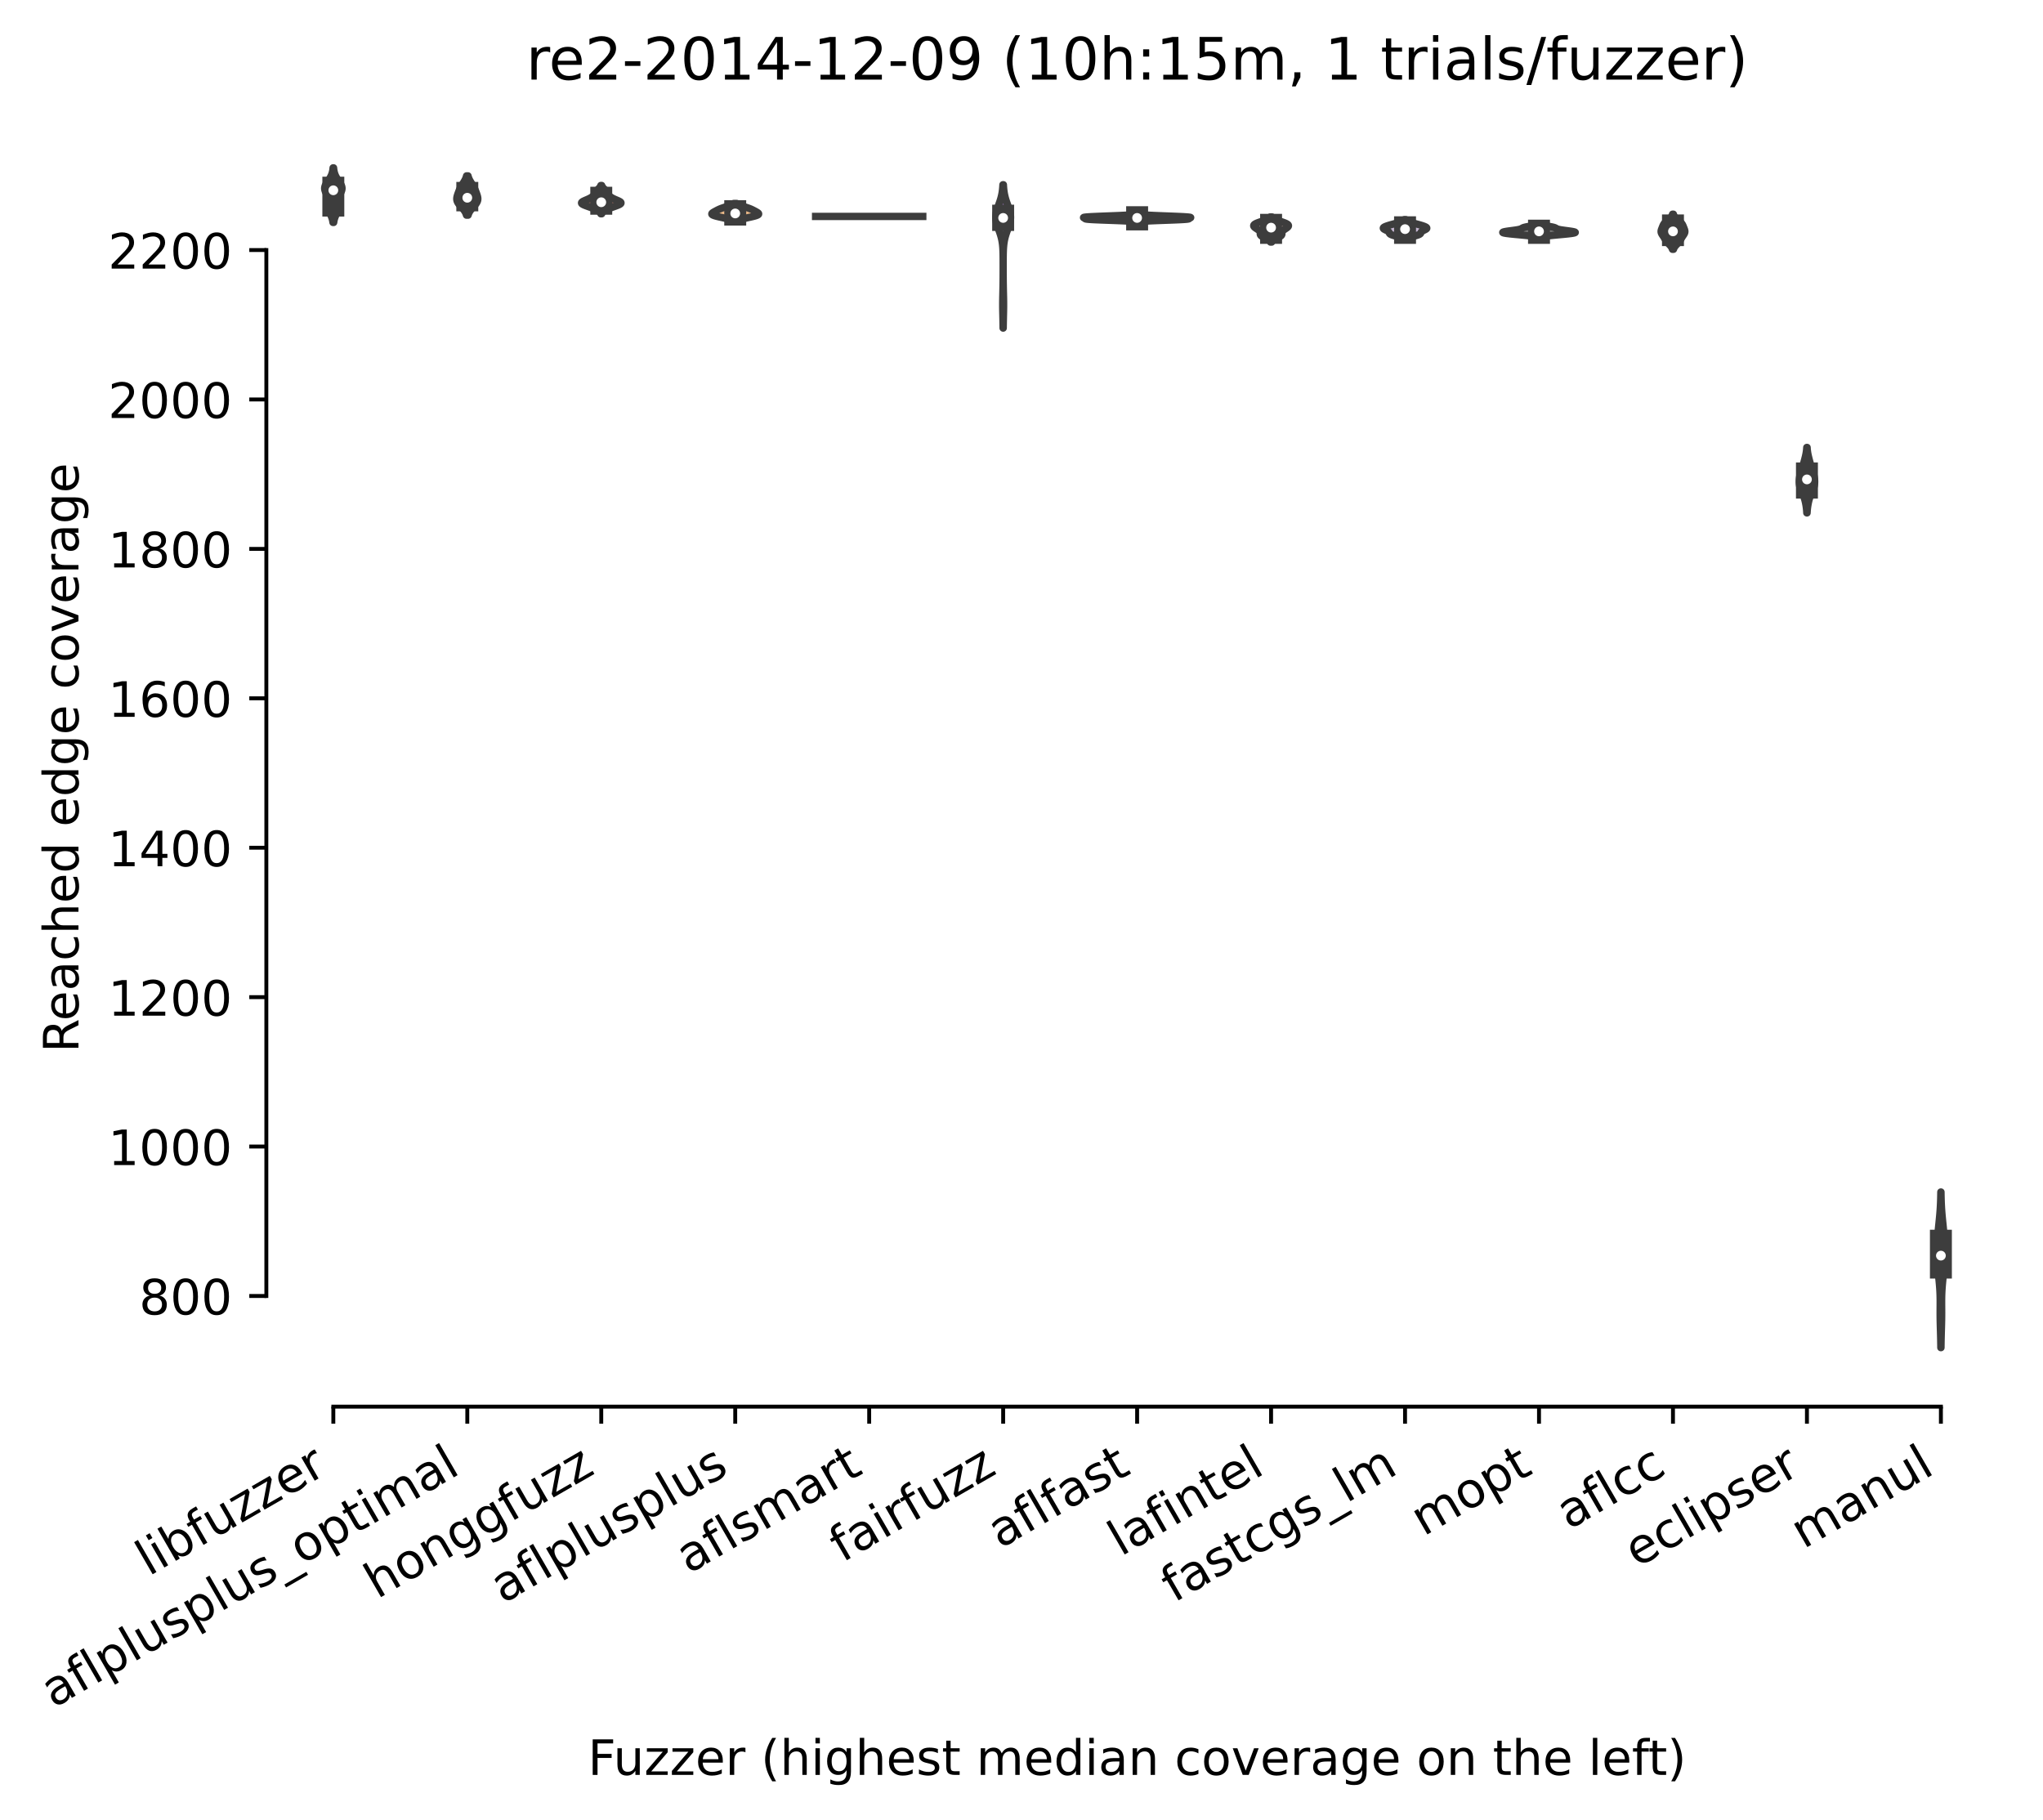 <?xml version="1.0" encoding="utf-8" standalone="no"?>
<!DOCTYPE svg PUBLIC "-//W3C//DTD SVG 1.1//EN"
  "http://www.w3.org/Graphics/SVG/1.1/DTD/svg11.dtd">
<!-- Created with matplotlib (https://matplotlib.org/) -->
<svg height="373.224pt" version="1.1" viewBox="0 0 418.938 373.224" width="418.938pt" xmlns="http://www.w3.org/2000/svg" xmlns:xlink="http://www.w3.org/1999/xlink">
 <defs>
  <style type="text/css">*{stroke-linecap:butt;stroke-linejoin:round;}</style>
 </defs>
 <g id="figure_1">
  <g id="patch_1">
   <path d="M 0 373.224 
L 418.938 373.224 
L 418.938 -0 
L 0 -0 
z
" style="fill:#ffffff;"/>
  </g>
  <g id="axes_1">
   <g id="patch_2">
    <path d="M 54.618 288.43 
L 411.738 288.43 
L 411.738 22.318 
L 54.618 22.318 
z
" style="fill:#ffffff;"/>
   </g>
   <g id="PolyCollection_1">
    <defs>
     <path d="M 68.428 -327.611 
L 68.278 -327.611 
L 68.263 -327.724 
L 68.245 -327.837 
L 68.224 -327.95 
L 68.2 -328.063 
L 68.173 -328.176 
L 68.143 -328.289 
L 68.11 -328.403 
L 68.073 -328.516 
L 68.033 -328.629 
L 67.99 -328.742 
L 67.944 -328.855 
L 67.895 -328.968 
L 67.843 -329.081 
L 67.79 -329.194 
L 67.736 -329.307 
L 67.681 -329.421 
L 67.626 -329.534 
L 67.572 -329.647 
L 67.519 -329.76 
L 67.469 -329.873 
L 67.422 -329.986 
L 67.378 -330.099 
L 67.34 -330.212 
L 67.306 -330.326 
L 67.278 -330.439 
L 67.256 -330.552 
L 67.24 -330.665 
L 67.229 -330.778 
L 67.225 -330.891 
L 67.226 -331.004 
L 67.231 -331.117 
L 67.241 -331.231 
L 67.254 -331.344 
L 67.269 -331.457 
L 67.285 -331.57 
L 67.301 -331.683 
L 67.316 -331.796 
L 67.328 -331.909 
L 67.337 -332.022 
L 67.342 -332.135 
L 67.341 -332.249 
L 67.335 -332.362 
L 67.322 -332.475 
L 67.302 -332.588 
L 67.276 -332.701 
L 67.243 -332.814 
L 67.203 -332.927 
L 67.158 -333.04 
L 67.108 -333.154 
L 67.054 -333.267 
L 66.998 -333.38 
L 66.94 -333.493 
L 66.882 -333.606 
L 66.826 -333.719 
L 66.772 -333.832 
L 66.722 -333.945 
L 66.678 -334.058 
L 66.641 -334.172 
L 66.611 -334.285 
L 66.59 -334.398 
L 66.577 -334.511 
L 66.574 -334.624 
L 66.581 -334.737 
L 66.597 -334.85 
L 66.623 -334.963 
L 66.657 -335.077 
L 66.7 -335.19 
L 66.751 -335.303 
L 66.808 -335.416 
L 66.871 -335.529 
L 66.939 -335.642 
L 67.011 -335.755 
L 67.086 -335.868 
L 67.163 -335.981 
L 67.241 -336.095 
L 67.319 -336.208 
L 67.396 -336.321 
L 67.472 -336.434 
L 67.545 -336.547 
L 67.616 -336.66 
L 67.684 -336.773 
L 67.749 -336.886 
L 67.81 -337 
L 67.867 -337.113 
L 67.92 -337.226 
L 67.97 -337.339 
L 68.015 -337.452 
L 68.056 -337.565 
L 68.094 -337.678 
L 68.128 -337.791 
L 68.159 -337.905 
L 68.186 -338.018 
L 68.21 -338.131 
L 68.232 -338.244 
L 68.25 -338.357 
L 68.267 -338.47 
L 68.281 -338.583 
L 68.293 -338.696 
L 68.304 -338.809 
L 68.403 -338.809 
L 68.403 -338.809 
L 68.413 -338.696 
L 68.426 -338.583 
L 68.44 -338.47 
L 68.456 -338.357 
L 68.475 -338.244 
L 68.496 -338.131 
L 68.52 -338.018 
L 68.548 -337.905 
L 68.578 -337.791 
L 68.612 -337.678 
L 68.65 -337.565 
L 68.691 -337.452 
L 68.737 -337.339 
L 68.786 -337.226 
L 68.839 -337.113 
L 68.896 -337 
L 68.957 -336.886 
L 69.022 -336.773 
L 69.09 -336.66 
L 69.161 -336.547 
L 69.235 -336.434 
L 69.311 -336.321 
L 69.388 -336.208 
L 69.466 -336.095 
L 69.543 -335.981 
L 69.62 -335.868 
L 69.695 -335.755 
L 69.767 -335.642 
L 69.835 -335.529 
L 69.898 -335.416 
L 69.956 -335.303 
L 70.006 -335.19 
L 70.049 -335.077 
L 70.084 -334.963 
L 70.109 -334.85 
L 70.126 -334.737 
L 70.132 -334.624 
L 70.129 -334.511 
L 70.117 -334.398 
L 70.095 -334.285 
L 70.066 -334.172 
L 70.028 -334.058 
L 69.984 -333.945 
L 69.935 -333.832 
L 69.881 -333.719 
L 69.824 -333.606 
L 69.767 -333.493 
L 69.709 -333.38 
L 69.652 -333.267 
L 69.599 -333.154 
L 69.549 -333.04 
L 69.503 -332.927 
L 69.464 -332.814 
L 69.431 -332.701 
L 69.404 -332.588 
L 69.384 -332.475 
L 69.371 -332.362 
L 69.365 -332.249 
L 69.364 -332.135 
L 69.369 -332.022 
L 69.378 -331.909 
L 69.391 -331.796 
L 69.406 -331.683 
L 69.422 -331.57 
L 69.438 -331.457 
L 69.453 -331.344 
L 69.466 -331.231 
L 69.475 -331.117 
L 69.481 -331.004 
L 69.482 -330.891 
L 69.477 -330.778 
L 69.467 -330.665 
L 69.451 -330.552 
L 69.428 -330.439 
L 69.4 -330.326 
L 69.367 -330.212 
L 69.328 -330.099 
L 69.285 -329.986 
L 69.238 -329.873 
L 69.188 -329.76 
L 69.135 -329.647 
L 69.081 -329.534 
L 69.026 -329.421 
L 68.971 -329.307 
L 68.916 -329.194 
L 68.863 -329.081 
L 68.812 -328.968 
L 68.763 -328.855 
L 68.717 -328.742 
L 68.673 -328.629 
L 68.633 -328.516 
L 68.597 -328.403 
L 68.563 -328.289 
L 68.533 -328.176 
L 68.506 -328.063 
L 68.483 -327.95 
L 68.462 -327.837 
L 68.444 -327.724 
L 68.428 -327.611 
z
" id="m41cb185754" style="stroke:#3d3d3d;stroke-width:1.5;"/>
    </defs>
    <g clip-path="url(#p1295483748)">
     <use style="fill:#d684bd;stroke:#3d3d3d;stroke-width:1.5;" x="0" xlink:href="#m41cb185754" y="373.224"/>
    </g>
   </g>
   <g id="PolyCollection_2">
    <defs>
     <path d="M 95.989 -329.106 
L 95.659 -329.106 
L 95.635 -329.187 
L 95.608 -329.268 
L 95.579 -329.35 
L 95.547 -329.431 
L 95.512 -329.512 
L 95.474 -329.594 
L 95.433 -329.675 
L 95.388 -329.757 
L 95.341 -329.838 
L 95.29 -329.919 
L 95.236 -330.001 
L 95.179 -330.082 
L 95.119 -330.163 
L 95.056 -330.245 
L 94.991 -330.326 
L 94.924 -330.408 
L 94.854 -330.489 
L 94.783 -330.57 
L 94.711 -330.652 
L 94.638 -330.733 
L 94.565 -330.814 
L 94.492 -330.896 
L 94.419 -330.977 
L 94.348 -331.058 
L 94.278 -331.14 
L 94.21 -331.221 
L 94.144 -331.303 
L 94.081 -331.384 
L 94.022 -331.465 
L 93.967 -331.547 
L 93.915 -331.628 
L 93.868 -331.709 
L 93.826 -331.791 
L 93.788 -331.872 
L 93.756 -331.954 
L 93.728 -332.035 
L 93.706 -332.116 
L 93.689 -332.198 
L 93.677 -332.279 
L 93.669 -332.36 
L 93.666 -332.442 
L 93.667 -332.523 
L 93.673 -332.605 
L 93.682 -332.686 
L 93.695 -332.767 
L 93.71 -332.849 
L 93.729 -332.93 
L 93.749 -333.011 
L 93.772 -333.093 
L 93.796 -333.174 
L 93.822 -333.256 
L 93.849 -333.337 
L 93.877 -333.418 
L 93.905 -333.5 
L 93.934 -333.581 
L 93.964 -333.662 
L 93.994 -333.744 
L 94.024 -333.825 
L 94.055 -333.907 
L 94.086 -333.988 
L 94.118 -334.069 
L 94.15 -334.151 
L 94.183 -334.232 
L 94.218 -334.313 
L 94.253 -334.395 
L 94.289 -334.476 
L 94.327 -334.558 
L 94.366 -334.639 
L 94.406 -334.72 
L 94.448 -334.802 
L 94.492 -334.883 
L 94.537 -334.964 
L 94.583 -335.046 
L 94.631 -335.127 
L 94.68 -335.208 
L 94.73 -335.29 
L 94.781 -335.371 
L 94.832 -335.453 
L 94.884 -335.534 
L 94.936 -335.615 
L 94.988 -335.697 
L 95.04 -335.778 
L 95.091 -335.859 
L 95.141 -335.941 
L 95.19 -336.022 
L 95.238 -336.104 
L 95.284 -336.185 
L 95.328 -336.266 
L 95.371 -336.348 
L 95.411 -336.429 
L 95.449 -336.51 
L 95.485 -336.592 
L 95.519 -336.673 
L 95.551 -336.755 
L 95.58 -336.836 
L 95.607 -336.917 
L 95.632 -336.999 
L 95.654 -337.08 
L 95.675 -337.161 
L 95.973 -337.161 
L 95.973 -337.161 
L 95.994 -337.08 
L 96.016 -336.999 
L 96.041 -336.917 
L 96.068 -336.836 
L 96.097 -336.755 
L 96.129 -336.673 
L 96.163 -336.592 
L 96.199 -336.51 
L 96.237 -336.429 
L 96.277 -336.348 
L 96.32 -336.266 
L 96.364 -336.185 
L 96.41 -336.104 
L 96.458 -336.022 
L 96.507 -335.941 
L 96.557 -335.859 
L 96.608 -335.778 
L 96.66 -335.697 
L 96.712 -335.615 
L 96.764 -335.534 
L 96.816 -335.453 
L 96.867 -335.371 
L 96.918 -335.29 
L 96.968 -335.208 
L 97.017 -335.127 
L 97.065 -335.046 
L 97.111 -334.964 
L 97.156 -334.883 
L 97.2 -334.802 
L 97.242 -334.72 
L 97.282 -334.639 
L 97.321 -334.558 
L 97.359 -334.476 
L 97.395 -334.395 
L 97.43 -334.313 
L 97.465 -334.232 
L 97.498 -334.151 
L 97.53 -334.069 
L 97.562 -333.988 
L 97.593 -333.907 
L 97.624 -333.825 
L 97.654 -333.744 
L 97.684 -333.662 
L 97.714 -333.581 
L 97.743 -333.5 
L 97.771 -333.418 
L 97.799 -333.337 
L 97.826 -333.256 
L 97.852 -333.174 
L 97.876 -333.093 
L 97.899 -333.011 
L 97.919 -332.93 
L 97.938 -332.849 
L 97.953 -332.767 
L 97.966 -332.686 
L 97.975 -332.605 
L 97.981 -332.523 
L 97.982 -332.442 
L 97.979 -332.36 
L 97.971 -332.279 
L 97.959 -332.198 
L 97.942 -332.116 
L 97.92 -332.035 
L 97.892 -331.954 
L 97.86 -331.872 
L 97.822 -331.791 
L 97.78 -331.709 
L 97.733 -331.628 
L 97.681 -331.547 
L 97.626 -331.465 
L 97.567 -331.384 
L 97.504 -331.303 
L 97.438 -331.221 
L 97.37 -331.14 
L 97.3 -331.058 
L 97.229 -330.977 
L 97.156 -330.896 
L 97.083 -330.814 
L 97.01 -330.733 
L 96.937 -330.652 
L 96.865 -330.57 
L 96.794 -330.489 
L 96.724 -330.408 
L 96.657 -330.326 
L 96.592 -330.245 
L 96.529 -330.163 
L 96.469 -330.082 
L 96.412 -330.001 
L 96.358 -329.919 
L 96.307 -329.838 
L 96.26 -329.757 
L 96.215 -329.675 
L 96.174 -329.594 
L 96.136 -329.512 
L 96.101 -329.431 
L 96.069 -329.35 
L 96.04 -329.268 
L 96.013 -329.187 
L 95.989 -329.106 
z
" id="m5bc63f626c" style="stroke:#3d3d3d;stroke-width:1.5;"/>
    </defs>
    <g clip-path="url(#p1295483748)">
     <use style="fill:#3a923a;stroke:#3d3d3d;stroke-width:1.5;" x="0" xlink:href="#m5bc63f626c" y="373.224"/>
    </g>
   </g>
   <g id="PolyCollection_3">
    <defs>
     <path d="M 123.388 -329.387 
L 123.201 -329.387 
L 123.178 -329.446 
L 123.149 -329.505 
L 123.116 -329.563 
L 123.076 -329.622 
L 123.03 -329.681 
L 122.978 -329.739 
L 122.918 -329.798 
L 122.85 -329.857 
L 122.775 -329.915 
L 122.691 -329.974 
L 122.599 -330.033 
L 122.499 -330.091 
L 122.392 -330.15 
L 122.276 -330.209 
L 122.154 -330.267 
L 122.024 -330.326 
L 121.888 -330.385 
L 121.747 -330.443 
L 121.6 -330.502 
L 121.448 -330.561 
L 121.292 -330.619 
L 121.133 -330.678 
L 120.971 -330.737 
L 120.808 -330.795 
L 120.644 -330.854 
L 120.481 -330.913 
L 120.32 -330.971 
L 120.162 -331.03 
L 120.01 -331.088 
L 119.866 -331.147 
L 119.732 -331.206 
L 119.61 -331.264 
L 119.502 -331.323 
L 119.41 -331.382 
L 119.337 -331.44 
L 119.284 -331.499 
L 119.252 -331.558 
L 119.243 -331.616 
L 119.255 -331.675 
L 119.289 -331.734 
L 119.345 -331.792 
L 119.419 -331.851 
L 119.51 -331.91 
L 119.617 -331.968 
L 119.735 -332.027 
L 119.862 -332.086 
L 119.996 -332.144 
L 120.132 -332.203 
L 120.27 -332.262 
L 120.406 -332.32 
L 120.539 -332.379 
L 120.667 -332.438 
L 120.79 -332.496 
L 120.906 -332.555 
L 121.016 -332.614 
L 121.119 -332.672 
L 121.215 -332.731 
L 121.306 -332.79 
L 121.391 -332.848 
L 121.471 -332.907 
L 121.546 -332.966 
L 121.617 -333.024 
L 121.683 -333.083 
L 121.745 -333.141 
L 121.802 -333.2 
L 121.855 -333.259 
L 121.904 -333.317 
L 121.949 -333.376 
L 121.989 -333.435 
L 122.026 -333.493 
L 122.06 -333.552 
L 122.091 -333.611 
L 122.121 -333.669 
L 122.15 -333.728 
L 122.179 -333.787 
L 122.209 -333.845 
L 122.24 -333.904 
L 122.274 -333.963 
L 122.311 -334.021 
L 122.352 -334.08 
L 122.396 -334.139 
L 122.443 -334.197 
L 122.494 -334.256 
L 122.547 -334.315 
L 122.602 -334.373 
L 122.658 -334.432 
L 122.715 -334.491 
L 122.772 -334.549 
L 122.827 -334.608 
L 122.881 -334.667 
L 122.932 -334.725 
L 122.979 -334.784 
L 123.023 -334.843 
L 123.064 -334.901 
L 123.1 -334.96 
L 123.132 -335.018 
L 123.16 -335.077 
L 123.185 -335.136 
L 123.206 -335.194 
L 123.384 -335.194 
L 123.384 -335.194 
L 123.405 -335.136 
L 123.429 -335.077 
L 123.458 -335.018 
L 123.49 -334.96 
L 123.526 -334.901 
L 123.566 -334.843 
L 123.61 -334.784 
L 123.658 -334.725 
L 123.709 -334.667 
L 123.762 -334.608 
L 123.818 -334.549 
L 123.874 -334.491 
L 123.931 -334.432 
L 123.988 -334.373 
L 124.043 -334.315 
L 124.096 -334.256 
L 124.146 -334.197 
L 124.194 -334.139 
L 124.238 -334.08 
L 124.278 -334.021 
L 124.315 -333.963 
L 124.349 -333.904 
L 124.381 -333.845 
L 124.411 -333.787 
L 124.44 -333.728 
L 124.469 -333.669 
L 124.498 -333.611 
L 124.53 -333.552 
L 124.563 -333.493 
L 124.6 -333.435 
L 124.641 -333.376 
L 124.686 -333.317 
L 124.734 -333.259 
L 124.787 -333.2 
L 124.845 -333.141 
L 124.907 -333.083 
L 124.973 -333.024 
L 125.043 -332.966 
L 125.118 -332.907 
L 125.198 -332.848 
L 125.283 -332.79 
L 125.374 -332.731 
L 125.471 -332.672 
L 125.574 -332.614 
L 125.683 -332.555 
L 125.8 -332.496 
L 125.922 -332.438 
L 126.05 -332.379 
L 126.183 -332.32 
L 126.32 -332.262 
L 126.457 -332.203 
L 126.594 -332.144 
L 126.727 -332.086 
L 126.855 -332.027 
L 126.973 -331.968 
L 127.079 -331.91 
L 127.171 -331.851 
L 127.245 -331.792 
L 127.3 -331.734 
L 127.334 -331.675 
L 127.347 -331.616 
L 127.337 -331.558 
L 127.306 -331.499 
L 127.253 -331.44 
L 127.179 -331.382 
L 127.088 -331.323 
L 126.98 -331.264 
L 126.858 -331.206 
L 126.723 -331.147 
L 126.579 -331.088 
L 126.427 -331.03 
L 126.27 -330.971 
L 126.109 -330.913 
L 125.946 -330.854 
L 125.782 -330.795 
L 125.618 -330.737 
L 125.457 -330.678 
L 125.298 -330.619 
L 125.142 -330.561 
L 124.99 -330.502 
L 124.843 -330.443 
L 124.701 -330.385 
L 124.565 -330.326 
L 124.436 -330.267 
L 124.313 -330.209 
L 124.198 -330.15 
L 124.09 -330.091 
L 123.99 -330.033 
L 123.899 -329.974 
L 123.815 -329.915 
L 123.739 -329.857 
L 123.672 -329.798 
L 123.612 -329.739 
L 123.559 -329.681 
L 123.513 -329.622 
L 123.474 -329.563 
L 123.44 -329.505 
L 123.412 -329.446 
L 123.388 -329.387 
z
" id="m0bb4c7c906" style="stroke:#3d3d3d;stroke-width:1.5;"/>
    </defs>
    <g clip-path="url(#p1295483748)">
     <use style="fill:#845b53;stroke:#3d3d3d;stroke-width:1.5;" x="0" xlink:href="#m0bb4c7c906" y="373.224"/>
    </g>
   </g>
   <g id="PolyCollection_4">
    <defs>
     <path d="M 151.137 -327.87 
L 150.394 -327.87 
L 150.34 -327.907 
L 150.281 -327.944 
L 150.215 -327.98 
L 150.143 -328.017 
L 150.064 -328.054 
L 149.978 -328.09 
L 149.885 -328.127 
L 149.785 -328.164 
L 149.677 -328.201 
L 149.563 -328.237 
L 149.441 -328.274 
L 149.312 -328.311 
L 149.177 -328.347 
L 149.036 -328.384 
L 148.889 -328.421 
L 148.737 -328.457 
L 148.581 -328.494 
L 148.421 -328.531 
L 148.258 -328.568 
L 148.094 -328.604 
L 147.929 -328.641 
L 147.764 -328.678 
L 147.601 -328.714 
L 147.44 -328.751 
L 147.283 -328.788 
L 147.131 -328.824 
L 146.985 -328.861 
L 146.846 -328.898 
L 146.714 -328.934 
L 146.591 -328.971 
L 146.478 -329.008 
L 146.376 -329.045 
L 146.284 -329.081 
L 146.203 -329.118 
L 146.134 -329.155 
L 146.077 -329.191 
L 146.031 -329.228 
L 145.997 -329.265 
L 145.975 -329.301 
L 145.963 -329.338 
L 145.962 -329.375 
L 145.97 -329.412 
L 145.988 -329.448 
L 146.014 -329.485 
L 146.048 -329.522 
L 146.088 -329.558 
L 146.135 -329.595 
L 146.186 -329.632 
L 146.241 -329.668 
L 146.3 -329.705 
L 146.362 -329.742 
L 146.425 -329.778 
L 146.49 -329.815 
L 146.557 -329.852 
L 146.624 -329.889 
L 146.691 -329.925 
L 146.759 -329.962 
L 146.827 -329.999 
L 146.896 -330.035 
L 146.965 -330.072 
L 147.036 -330.109 
L 147.107 -330.145 
L 147.179 -330.182 
L 147.254 -330.219 
L 147.33 -330.255 
L 147.409 -330.292 
L 147.491 -330.329 
L 147.575 -330.366 
L 147.663 -330.402 
L 147.753 -330.439 
L 147.848 -330.476 
L 147.945 -330.512 
L 148.046 -330.549 
L 148.149 -330.586 
L 148.256 -330.622 
L 148.364 -330.659 
L 148.475 -330.696 
L 148.587 -330.733 
L 148.7 -330.769 
L 148.814 -330.806 
L 148.928 -330.843 
L 149.041 -330.879 
L 149.152 -330.916 
L 149.262 -330.953 
L 149.369 -330.989 
L 149.474 -331.026 
L 149.575 -331.063 
L 149.672 -331.099 
L 149.766 -331.136 
L 149.855 -331.173 
L 149.939 -331.21 
L 150.018 -331.246 
L 150.093 -331.283 
L 150.162 -331.32 
L 150.227 -331.356 
L 150.286 -331.393 
L 150.341 -331.43 
L 150.391 -331.466 
L 150.436 -331.503 
L 151.095 -331.503 
L 151.095 -331.503 
L 151.14 -331.466 
L 151.19 -331.43 
L 151.245 -331.393 
L 151.305 -331.356 
L 151.369 -331.32 
L 151.438 -331.283 
L 151.513 -331.246 
L 151.592 -331.21 
L 151.677 -331.173 
L 151.765 -331.136 
L 151.859 -331.099 
L 151.956 -331.063 
L 152.057 -331.026 
L 152.162 -330.989 
L 152.269 -330.953 
L 152.379 -330.916 
L 152.491 -330.879 
L 152.603 -330.843 
L 152.717 -330.806 
L 152.831 -330.769 
L 152.944 -330.733 
L 153.056 -330.696 
L 153.167 -330.659 
L 153.276 -330.622 
L 153.382 -330.586 
L 153.485 -330.549 
L 153.586 -330.512 
L 153.683 -330.476 
L 153.778 -330.439 
L 153.868 -330.402 
L 153.956 -330.366 
L 154.04 -330.329 
L 154.122 -330.292 
L 154.201 -330.255 
L 154.277 -330.219 
L 154.352 -330.182 
L 154.424 -330.145 
L 154.496 -330.109 
L 154.566 -330.072 
L 154.635 -330.035 
L 154.704 -329.999 
L 154.772 -329.962 
L 154.84 -329.925 
L 154.908 -329.889 
L 154.975 -329.852 
L 155.041 -329.815 
L 155.106 -329.778 
L 155.169 -329.742 
L 155.231 -329.705 
L 155.29 -329.668 
L 155.345 -329.632 
L 155.396 -329.595 
L 155.443 -329.558 
L 155.483 -329.522 
L 155.517 -329.485 
L 155.543 -329.448 
L 155.561 -329.412 
L 155.569 -329.375 
L 155.568 -329.338 
L 155.557 -329.301 
L 155.534 -329.265 
L 155.5 -329.228 
L 155.454 -329.191 
L 155.397 -329.155 
L 155.328 -329.118 
L 155.247 -329.081 
L 155.155 -329.045 
L 155.053 -329.008 
L 154.94 -328.971 
L 154.817 -328.934 
L 154.686 -328.898 
L 154.546 -328.861 
L 154.4 -328.824 
L 154.248 -328.788 
L 154.091 -328.751 
L 153.93 -328.714 
L 153.767 -328.678 
L 153.602 -328.641 
L 153.437 -328.604 
L 153.273 -328.568 
L 153.11 -328.531 
L 152.95 -328.494 
L 152.794 -328.457 
L 152.642 -328.421 
L 152.495 -328.384 
L 152.354 -328.347 
L 152.219 -328.311 
L 152.09 -328.274 
L 151.968 -328.237 
L 151.854 -328.201 
L 151.746 -328.164 
L 151.646 -328.127 
L 151.553 -328.09 
L 151.467 -328.054 
L 151.388 -328.017 
L 151.316 -327.98 
L 151.251 -327.944 
L 151.191 -327.907 
L 151.137 -327.87 
z
" id="mdde62b457d" style="stroke:#3d3d3d;stroke-width:1.5;"/>
    </defs>
    <g clip-path="url(#p1295483748)">
     <use style="fill:#eebb89;stroke:#3d3d3d;stroke-width:1.5;" x="0" xlink:href="#mdde62b457d" y="373.224"/>
    </g>
   </g>
   <g id="PolyCollection_5">
    <defs>
     <path d="M 205.72 -305.95 
L 205.694 -305.95 
L 205.691 -306.247 
L 205.687 -306.544 
L 205.682 -306.841 
L 205.677 -307.138 
L 205.671 -307.435 
L 205.665 -307.732 
L 205.658 -308.029 
L 205.651 -308.326 
L 205.644 -308.623 
L 205.637 -308.92 
L 205.631 -309.217 
L 205.625 -309.513 
L 205.62 -309.81 
L 205.617 -310.107 
L 205.614 -310.404 
L 205.613 -310.701 
L 205.614 -310.998 
L 205.615 -311.295 
L 205.619 -311.592 
L 205.623 -311.889 
L 205.628 -312.186 
L 205.634 -312.483 
L 205.641 -312.78 
L 205.648 -313.077 
L 205.655 -313.374 
L 205.662 -313.671 
L 205.668 -313.968 
L 205.674 -314.264 
L 205.68 -314.561 
L 205.685 -314.858 
L 205.689 -315.155 
L 205.693 -315.452 
L 205.696 -315.749 
L 205.699 -316.046 
L 205.701 -316.343 
L 205.702 -316.64 
L 205.704 -316.937 
L 205.704 -317.234 
L 205.705 -317.531 
L 205.706 -317.828 
L 205.706 -318.125 
L 205.706 -318.422 
L 205.706 -318.718 
L 205.706 -319.015 
L 205.705 -319.312 
L 205.705 -319.609 
L 205.704 -319.906 
L 205.702 -320.203 
L 205.7 -320.5 
L 205.696 -320.797 
L 205.691 -321.094 
L 205.684 -321.391 
L 205.675 -321.688 
L 205.663 -321.985 
L 205.647 -322.282 
L 205.627 -322.579 
L 205.601 -322.876 
L 205.568 -323.172 
L 205.528 -323.469 
L 205.48 -323.766 
L 205.423 -324.063 
L 205.356 -324.36 
L 205.28 -324.657 
L 205.195 -324.954 
L 205.102 -325.251 
L 205.002 -325.548 
L 204.896 -325.845 
L 204.788 -326.142 
L 204.679 -326.439 
L 204.574 -326.736 
L 204.476 -327.033 
L 204.387 -327.33 
L 204.311 -327.627 
L 204.252 -327.923 
L 204.21 -328.22 
L 204.189 -328.517 
L 204.189 -328.814 
L 204.209 -329.111 
L 204.249 -329.408 
L 204.308 -329.705 
L 204.382 -330.002 
L 204.47 -330.299 
L 204.567 -330.596 
L 204.671 -330.893 
L 204.779 -331.19 
L 204.886 -331.487 
L 204.991 -331.784 
L 205.09 -332.081 
L 205.183 -332.377 
L 205.268 -332.674 
L 205.344 -332.971 
L 205.411 -333.268 
L 205.469 -333.565 
L 205.518 -333.862 
L 205.559 -334.159 
L 205.593 -334.456 
L 205.62 -334.753 
L 205.641 -335.05 
L 205.658 -335.347 
L 205.756 -335.347 
L 205.756 -335.347 
L 205.773 -335.05 
L 205.794 -334.753 
L 205.822 -334.456 
L 205.855 -334.159 
L 205.896 -333.862 
L 205.945 -333.565 
L 206.003 -333.268 
L 206.07 -332.971 
L 206.146 -332.674 
L 206.231 -332.377 
L 206.324 -332.081 
L 206.424 -331.784 
L 206.528 -331.487 
L 206.636 -331.19 
L 206.743 -330.893 
L 206.847 -330.596 
L 206.944 -330.299 
L 207.032 -330.002 
L 207.106 -329.705 
L 207.165 -329.408 
L 207.205 -329.111 
L 207.225 -328.814 
L 207.225 -328.517 
L 207.204 -328.22 
L 207.163 -327.923 
L 207.103 -327.627 
L 207.027 -327.33 
L 206.939 -327.033 
L 206.84 -326.736 
L 206.735 -326.439 
L 206.626 -326.142 
L 206.518 -325.845 
L 206.412 -325.548 
L 206.312 -325.251 
L 206.219 -324.954 
L 206.134 -324.657 
L 206.058 -324.36 
L 205.991 -324.063 
L 205.934 -323.766 
L 205.886 -323.469 
L 205.846 -323.172 
L 205.814 -322.876 
L 205.788 -322.579 
L 205.767 -322.282 
L 205.751 -321.985 
L 205.739 -321.688 
L 205.73 -321.391 
L 205.723 -321.094 
L 205.718 -320.797 
L 205.715 -320.5 
L 205.712 -320.203 
L 205.711 -319.906 
L 205.709 -319.609 
L 205.709 -319.312 
L 205.708 -319.015 
L 205.708 -318.718 
L 205.708 -318.422 
L 205.708 -318.125 
L 205.708 -317.828 
L 205.709 -317.531 
L 205.71 -317.234 
L 205.711 -316.937 
L 205.712 -316.64 
L 205.714 -316.343 
L 205.716 -316.046 
L 205.718 -315.749 
L 205.721 -315.452 
L 205.725 -315.155 
L 205.729 -314.858 
L 205.734 -314.561 
L 205.74 -314.264 
L 205.746 -313.968 
L 205.753 -313.671 
L 205.759 -313.374 
L 205.766 -313.077 
L 205.773 -312.78 
L 205.78 -312.483 
L 205.786 -312.186 
L 205.791 -311.889 
L 205.796 -311.592 
L 205.799 -311.295 
L 205.801 -310.998 
L 205.801 -310.701 
L 205.8 -310.404 
L 205.798 -310.107 
L 205.794 -309.81 
L 205.789 -309.513 
L 205.783 -309.217 
L 205.777 -308.92 
L 205.77 -308.623 
L 205.763 -308.326 
L 205.756 -308.029 
L 205.75 -307.732 
L 205.743 -307.435 
L 205.737 -307.138 
L 205.732 -306.841 
L 205.727 -306.544 
L 205.723 -306.247 
L 205.72 -305.95 
z
" id="mab8de2df90" style="stroke:#3d3d3d;stroke-width:1.5;"/>
    </defs>
    <g clip-path="url(#p1295483748)">
     <use style="fill:#9372b2;stroke:#3d3d3d;stroke-width:1.5;" x="0" xlink:href="#mab8de2df90" y="373.224"/>
    </g>
   </g>
   <g id="PolyCollection_6">
    <defs>
     <path d="M 234.296 -327.834 
L 232.06 -327.834 
L 231.89 -327.848 
L 231.702 -327.863 
L 231.495 -327.877 
L 231.268 -327.891 
L 231.021 -327.905 
L 230.755 -327.919 
L 230.469 -327.934 
L 230.164 -327.948 
L 229.841 -327.962 
L 229.502 -327.976 
L 229.147 -327.991 
L 228.78 -328.005 
L 228.401 -328.019 
L 228.015 -328.033 
L 227.623 -328.047 
L 227.228 -328.062 
L 226.835 -328.076 
L 226.445 -328.09 
L 226.063 -328.104 
L 225.692 -328.118 
L 225.334 -328.133 
L 224.992 -328.147 
L 224.67 -328.161 
L 224.369 -328.175 
L 224.09 -328.19 
L 223.836 -328.204 
L 223.607 -328.218 
L 223.404 -328.232 
L 223.225 -328.246 
L 223.072 -328.261 
L 222.942 -328.275 
L 222.834 -328.289 
L 222.746 -328.303 
L 222.676 -328.317 
L 222.622 -328.332 
L 222.581 -328.346 
L 222.55 -328.36 
L 222.527 -328.374 
L 222.51 -328.389 
L 222.495 -328.403 
L 222.483 -328.417 
L 222.47 -328.431 
L 222.455 -328.445 
L 222.437 -328.46 
L 222.417 -328.474 
L 222.393 -328.488 
L 222.366 -328.502 
L 222.337 -328.516 
L 222.306 -328.531 
L 222.276 -328.545 
L 222.247 -328.559 
L 222.222 -328.573 
L 222.203 -328.588 
L 222.191 -328.602 
L 222.19 -328.616 
L 222.2 -328.63 
L 222.224 -328.644 
L 222.264 -328.659 
L 222.322 -328.673 
L 222.4 -328.687 
L 222.498 -328.701 
L 222.618 -328.715 
L 222.76 -328.73 
L 222.926 -328.744 
L 223.114 -328.758 
L 223.326 -328.772 
L 223.559 -328.787 
L 223.815 -328.801 
L 224.091 -328.815 
L 224.386 -328.829 
L 224.698 -328.843 
L 225.026 -328.858 
L 225.367 -328.872 
L 225.72 -328.886 
L 226.082 -328.9 
L 226.45 -328.914 
L 226.822 -328.929 
L 227.195 -328.943 
L 227.568 -328.957 
L 227.937 -328.971 
L 228.302 -328.986 
L 228.658 -329 
L 229.006 -329.014 
L 229.342 -329.028 
L 229.665 -329.042 
L 229.974 -329.057 
L 230.269 -329.071 
L 230.547 -329.085 
L 230.809 -329.099 
L 231.054 -329.113 
L 231.282 -329.128 
L 231.493 -329.142 
L 231.687 -329.156 
L 231.865 -329.17 
L 232.026 -329.185 
L 232.173 -329.199 
L 232.304 -329.213 
L 232.422 -329.227 
L 232.527 -329.241 
L 233.829 -329.241 
L 233.829 -329.241 
L 233.934 -329.227 
L 234.051 -329.213 
L 234.183 -329.199 
L 234.329 -329.185 
L 234.491 -329.17 
L 234.669 -329.156 
L 234.863 -329.142 
L 235.074 -329.128 
L 235.302 -329.113 
L 235.547 -329.099 
L 235.808 -329.085 
L 236.087 -329.071 
L 236.381 -329.057 
L 236.691 -329.042 
L 237.014 -329.028 
L 237.35 -329.014 
L 237.697 -329 
L 238.054 -328.986 
L 238.418 -328.971 
L 238.788 -328.957 
L 239.161 -328.943 
L 239.534 -328.929 
L 239.906 -328.914 
L 240.274 -328.9 
L 240.636 -328.886 
L 240.988 -328.872 
L 241.33 -328.858 
L 241.657 -328.843 
L 241.97 -328.829 
L 242.265 -328.815 
L 242.541 -328.801 
L 242.796 -328.787 
L 243.03 -328.772 
L 243.242 -328.758 
L 243.43 -328.744 
L 243.596 -328.73 
L 243.738 -328.715 
L 243.858 -328.701 
L 243.956 -328.687 
L 244.033 -328.673 
L 244.092 -328.659 
L 244.132 -328.644 
L 244.156 -328.63 
L 244.166 -328.616 
L 244.164 -328.602 
L 244.153 -328.588 
L 244.133 -328.573 
L 244.108 -328.559 
L 244.08 -328.545 
L 244.049 -328.531 
L 244.019 -328.516 
L 243.99 -328.502 
L 243.963 -328.488 
L 243.939 -328.474 
L 243.918 -328.46 
L 243.901 -328.445 
L 243.886 -328.431 
L 243.873 -328.417 
L 243.86 -328.403 
L 243.846 -328.389 
L 243.829 -328.374 
L 243.806 -328.36 
L 243.775 -328.346 
L 243.734 -328.332 
L 243.68 -328.317 
L 243.61 -328.303 
L 243.522 -328.289 
L 243.414 -328.275 
L 243.284 -328.261 
L 243.13 -328.246 
L 242.952 -328.232 
L 242.749 -328.218 
L 242.52 -328.204 
L 242.265 -328.19 
L 241.987 -328.175 
L 241.686 -328.161 
L 241.363 -328.147 
L 241.022 -328.133 
L 240.664 -328.118 
L 240.292 -328.104 
L 239.91 -328.09 
L 239.521 -328.076 
L 239.128 -328.062 
L 238.733 -328.047 
L 238.341 -328.033 
L 237.955 -328.019 
L 237.576 -328.005 
L 237.209 -327.991 
L 236.854 -327.976 
L 236.514 -327.962 
L 236.192 -327.948 
L 235.887 -327.934 
L 235.601 -327.919 
L 235.334 -327.905 
L 235.088 -327.891 
L 234.861 -327.877 
L 234.654 -327.863 
L 234.465 -327.848 
L 234.296 -327.834 
z
" id="m87ba15ec38" style="stroke:#3d3d3d;stroke-width:1.5;"/>
    </defs>
    <g clip-path="url(#p1295483748)">
     <use style="fill:#e1812c;stroke:#3d3d3d;stroke-width:1.5;" x="0" xlink:href="#m87ba15ec38" y="373.224"/>
    </g>
   </g>
   <g id="PolyCollection_7">
    <defs>
     <path d="M 260.769 -323.586 
L 260.529 -323.586 
L 260.501 -323.638 
L 260.469 -323.691 
L 260.432 -323.743 
L 260.389 -323.795 
L 260.34 -323.847 
L 260.285 -323.899 
L 260.223 -323.951 
L 260.154 -324.003 
L 260.079 -324.055 
L 259.997 -324.107 
L 259.91 -324.159 
L 259.817 -324.211 
L 259.719 -324.263 
L 259.617 -324.315 
L 259.513 -324.367 
L 259.407 -324.419 
L 259.301 -324.471 
L 259.196 -324.524 
L 259.094 -324.576 
L 258.997 -324.628 
L 258.904 -324.68 
L 258.819 -324.732 
L 258.741 -324.784 
L 258.671 -324.836 
L 258.611 -324.888 
L 258.56 -324.94 
L 258.518 -324.992 
L 258.485 -325.044 
L 258.461 -325.096 
L 258.444 -325.148 
L 258.433 -325.2 
L 258.428 -325.252 
L 258.426 -325.304 
L 258.426 -325.356 
L 258.427 -325.409 
L 258.428 -325.461 
L 258.426 -325.513 
L 258.42 -325.565 
L 258.41 -325.617 
L 258.395 -325.669 
L 258.373 -325.721 
L 258.344 -325.773 
L 258.309 -325.825 
L 258.266 -325.877 
L 258.216 -325.929 
L 258.16 -325.981 
L 258.098 -326.033 
L 258.031 -326.085 
L 257.96 -326.137 
L 257.885 -326.189 
L 257.807 -326.241 
L 257.729 -326.294 
L 257.65 -326.346 
L 257.573 -326.398 
L 257.497 -326.45 
L 257.425 -326.502 
L 257.357 -326.554 
L 257.294 -326.606 
L 257.238 -326.658 
L 257.189 -326.71 
L 257.148 -326.762 
L 257.117 -326.814 
L 257.095 -326.866 
L 257.084 -326.918 
L 257.085 -326.97 
L 257.097 -327.022 
L 257.121 -327.074 
L 257.158 -327.126 
L 257.208 -327.179 
L 257.271 -327.231 
L 257.346 -327.283 
L 257.433 -327.335 
L 257.532 -327.387 
L 257.642 -327.439 
L 257.762 -327.491 
L 257.891 -327.543 
L 258.028 -327.595 
L 258.172 -327.647 
L 258.321 -327.699 
L 258.473 -327.751 
L 258.627 -327.803 
L 258.782 -327.855 
L 258.935 -327.907 
L 259.086 -327.959 
L 259.232 -328.011 
L 259.374 -328.064 
L 259.508 -328.116 
L 259.636 -328.168 
L 259.755 -328.22 
L 259.866 -328.272 
L 259.968 -328.324 
L 260.061 -328.376 
L 260.145 -328.428 
L 260.22 -328.48 
L 260.287 -328.532 
L 260.345 -328.584 
L 260.396 -328.636 
L 260.44 -328.688 
L 260.478 -328.74 
L 260.819 -328.74 
L 260.819 -328.74 
L 260.857 -328.688 
L 260.901 -328.636 
L 260.952 -328.584 
L 261.011 -328.532 
L 261.077 -328.48 
L 261.152 -328.428 
L 261.236 -328.376 
L 261.329 -328.324 
L 261.431 -328.272 
L 261.542 -328.22 
L 261.661 -328.168 
L 261.789 -328.116 
L 261.924 -328.064 
L 262.065 -328.011 
L 262.211 -327.959 
L 262.362 -327.907 
L 262.515 -327.855 
L 262.67 -327.803 
L 262.824 -327.751 
L 262.977 -327.699 
L 263.125 -327.647 
L 263.269 -327.595 
L 263.406 -327.543 
L 263.535 -327.491 
L 263.656 -327.439 
L 263.766 -327.387 
L 263.865 -327.335 
L 263.952 -327.283 
L 264.027 -327.231 
L 264.089 -327.179 
L 264.139 -327.126 
L 264.176 -327.074 
L 264.2 -327.022 
L 264.212 -326.97 
L 264.213 -326.918 
L 264.202 -326.866 
L 264.18 -326.814 
L 264.149 -326.762 
L 264.108 -326.71 
L 264.06 -326.658 
L 264.003 -326.606 
L 263.941 -326.554 
L 263.873 -326.502 
L 263.8 -326.45 
L 263.725 -326.398 
L 263.647 -326.346 
L 263.568 -326.294 
L 263.49 -326.241 
L 263.413 -326.189 
L 263.338 -326.137 
L 263.266 -326.085 
L 263.199 -326.033 
L 263.137 -325.981 
L 263.081 -325.929 
L 263.031 -325.877 
L 262.989 -325.825 
L 262.953 -325.773 
L 262.924 -325.721 
L 262.903 -325.669 
L 262.887 -325.617 
L 262.877 -325.565 
L 262.872 -325.513 
L 262.87 -325.461 
L 262.87 -325.409 
L 262.871 -325.356 
L 262.871 -325.304 
L 262.87 -325.252 
L 262.864 -325.2 
L 262.854 -325.148 
L 262.837 -325.096 
L 262.812 -325.044 
L 262.779 -324.992 
L 262.737 -324.94 
L 262.686 -324.888 
L 262.626 -324.836 
L 262.556 -324.784 
L 262.479 -324.732 
L 262.393 -324.68 
L 262.301 -324.628 
L 262.203 -324.576 
L 262.101 -324.524 
L 261.996 -324.471 
L 261.89 -324.419 
L 261.785 -324.367 
L 261.68 -324.315 
L 261.579 -324.263 
L 261.481 -324.211 
L 261.387 -324.159 
L 261.3 -324.107 
L 261.218 -324.055 
L 261.143 -324.003 
L 261.074 -323.951 
L 261.012 -323.899 
L 260.957 -323.847 
L 260.908 -323.795 
L 260.865 -323.743 
L 260.828 -323.691 
L 260.796 -323.638 
L 260.769 -323.586 
z
" id="mc92e9a71cc" style="stroke:#3d3d3d;stroke-width:1.5;"/>
    </defs>
    <g clip-path="url(#p1295483748)">
     <use style="fill:#bea09a;stroke:#3d3d3d;stroke-width:1.5;" x="0" xlink:href="#mc92e9a71cc" y="373.224"/>
    </g>
   </g>
   <g id="PolyCollection_8">
    <defs>
     <path d="M 288.3 -324.136 
L 287.939 -324.136 
L 287.898 -324.177 
L 287.85 -324.218 
L 287.795 -324.259 
L 287.731 -324.3 
L 287.658 -324.341 
L 287.576 -324.382 
L 287.485 -324.423 
L 287.383 -324.464 
L 287.273 -324.505 
L 287.153 -324.546 
L 287.025 -324.587 
L 286.889 -324.628 
L 286.747 -324.669 
L 286.601 -324.71 
L 286.451 -324.751 
L 286.299 -324.792 
L 286.149 -324.832 
L 286.001 -324.873 
L 285.857 -324.914 
L 285.72 -324.955 
L 285.591 -324.996 
L 285.472 -325.037 
L 285.364 -325.078 
L 285.268 -325.119 
L 285.184 -325.16 
L 285.112 -325.201 
L 285.053 -325.242 
L 285.004 -325.283 
L 284.966 -325.324 
L 284.935 -325.365 
L 284.912 -325.406 
L 284.893 -325.447 
L 284.876 -325.488 
L 284.86 -325.529 
L 284.841 -325.57 
L 284.82 -325.611 
L 284.793 -325.651 
L 284.759 -325.692 
L 284.718 -325.733 
L 284.669 -325.774 
L 284.612 -325.815 
L 284.547 -325.856 
L 284.475 -325.897 
L 284.398 -325.938 
L 284.316 -325.979 
L 284.232 -326.02 
L 284.147 -326.061 
L 284.063 -326.102 
L 283.982 -326.143 
L 283.907 -326.184 
L 283.839 -326.225 
L 283.78 -326.266 
L 283.732 -326.307 
L 283.695 -326.348 
L 283.671 -326.389 
L 283.66 -326.43 
L 283.662 -326.47 
L 283.678 -326.511 
L 283.708 -326.552 
L 283.75 -326.593 
L 283.804 -326.634 
L 283.87 -326.675 
L 283.947 -326.716 
L 284.034 -326.757 
L 284.129 -326.798 
L 284.233 -326.839 
L 284.344 -326.88 
L 284.462 -326.921 
L 284.585 -326.962 
L 284.714 -327.003 
L 284.848 -327.044 
L 284.986 -327.085 
L 285.127 -327.126 
L 285.272 -327.167 
L 285.42 -327.208 
L 285.57 -327.249 
L 285.721 -327.289 
L 285.873 -327.33 
L 286.025 -327.371 
L 286.176 -327.412 
L 286.326 -327.453 
L 286.472 -327.494 
L 286.615 -327.535 
L 286.754 -327.576 
L 286.887 -327.617 
L 287.014 -327.658 
L 287.135 -327.699 
L 287.248 -327.74 
L 287.353 -327.781 
L 287.45 -327.822 
L 287.539 -327.863 
L 287.62 -327.904 
L 287.692 -327.945 
L 287.757 -327.986 
L 287.814 -328.027 
L 287.864 -328.068 
L 287.908 -328.108 
L 287.945 -328.149 
L 287.977 -328.19 
L 288.262 -328.19 
L 288.262 -328.19 
L 288.294 -328.149 
L 288.331 -328.108 
L 288.375 -328.068 
L 288.425 -328.027 
L 288.482 -327.986 
L 288.547 -327.945 
L 288.619 -327.904 
L 288.7 -327.863 
L 288.789 -327.822 
L 288.886 -327.781 
L 288.991 -327.74 
L 289.104 -327.699 
L 289.224 -327.658 
L 289.351 -327.617 
L 289.485 -327.576 
L 289.623 -327.535 
L 289.766 -327.494 
L 289.913 -327.453 
L 290.063 -327.412 
L 290.214 -327.371 
L 290.366 -327.33 
L 290.518 -327.289 
L 290.669 -327.249 
L 290.819 -327.208 
L 290.967 -327.167 
L 291.112 -327.126 
L 291.253 -327.085 
L 291.391 -327.044 
L 291.525 -327.003 
L 291.654 -326.962 
L 291.777 -326.921 
L 291.895 -326.88 
L 292.006 -326.839 
L 292.11 -326.798 
L 292.205 -326.757 
L 292.292 -326.716 
L 292.369 -326.675 
L 292.435 -326.634 
L 292.489 -326.593 
L 292.531 -326.552 
L 292.561 -326.511 
L 292.577 -326.47 
L 292.579 -326.43 
L 292.568 -326.389 
L 292.544 -326.348 
L 292.507 -326.307 
L 292.458 -326.266 
L 292.399 -326.225 
L 292.332 -326.184 
L 292.256 -326.143 
L 292.176 -326.102 
L 292.092 -326.061 
L 292.007 -326.02 
L 291.923 -325.979 
L 291.841 -325.938 
L 291.763 -325.897 
L 291.692 -325.856 
L 291.627 -325.815 
L 291.57 -325.774 
L 291.521 -325.733 
L 291.48 -325.692 
L 291.446 -325.651 
L 291.419 -325.611 
L 291.397 -325.57 
L 291.379 -325.529 
L 291.363 -325.488 
L 291.346 -325.447 
L 291.327 -325.406 
L 291.303 -325.365 
L 291.273 -325.324 
L 291.235 -325.283 
L 291.186 -325.242 
L 291.127 -325.201 
L 291.055 -325.16 
L 290.971 -325.119 
L 290.875 -325.078 
L 290.767 -325.037 
L 290.648 -324.996 
L 290.519 -324.955 
L 290.382 -324.914 
L 290.238 -324.873 
L 290.09 -324.832 
L 289.939 -324.792 
L 289.788 -324.751 
L 289.638 -324.71 
L 289.491 -324.669 
L 289.349 -324.628 
L 289.214 -324.587 
L 289.086 -324.546 
L 288.966 -324.505 
L 288.855 -324.464 
L 288.754 -324.423 
L 288.663 -324.382 
L 288.581 -324.341 
L 288.508 -324.3 
L 288.444 -324.259 
L 288.388 -324.218 
L 288.34 -324.177 
L 288.3 -324.136 
z
" id="m239b26b5af" style="stroke:#3d3d3d;stroke-width:1.5;"/>
    </defs>
    <g clip-path="url(#p1295483748)">
     <use style="fill:#c4b5d0;stroke:#3d3d3d;stroke-width:1.5;" x="0" xlink:href="#m239b26b5af" y="373.224"/>
    </g>
   </g>
   <g id="PolyCollection_9">
    <defs>
     <path d="M 315.884 -324.528 
L 315.296 -324.528 
L 315.237 -324.555 
L 315.168 -324.582 
L 315.089 -324.608 
L 314.998 -324.635 
L 314.895 -324.662 
L 314.779 -324.689 
L 314.65 -324.716 
L 314.506 -324.743 
L 314.347 -324.77 
L 314.173 -324.796 
L 313.984 -324.823 
L 313.779 -324.85 
L 313.561 -324.877 
L 313.328 -324.904 
L 313.082 -324.931 
L 312.824 -324.958 
L 312.555 -324.984 
L 312.278 -325.011 
L 311.994 -325.038 
L 311.705 -325.065 
L 311.413 -325.092 
L 311.121 -325.119 
L 310.831 -325.145 
L 310.546 -325.172 
L 310.268 -325.199 
L 309.999 -325.226 
L 309.742 -325.253 
L 309.499 -325.28 
L 309.272 -325.307 
L 309.062 -325.333 
L 308.872 -325.36 
L 308.702 -325.387 
L 308.554 -325.414 
L 308.428 -325.441 
L 308.326 -325.468 
L 308.247 -325.495 
L 308.193 -325.521 
L 308.162 -325.548 
L 308.155 -325.575 
L 308.172 -325.602 
L 308.212 -325.629 
L 308.274 -325.656 
L 308.357 -325.682 
L 308.461 -325.709 
L 308.584 -325.736 
L 308.724 -325.763 
L 308.879 -325.79 
L 309.048 -325.817 
L 309.229 -325.844 
L 309.419 -325.87 
L 309.616 -325.897 
L 309.817 -325.924 
L 310.02 -325.951 
L 310.222 -325.978 
L 310.42 -326.005 
L 310.612 -326.032 
L 310.796 -326.058 
L 310.969 -326.085 
L 311.131 -326.112 
L 311.28 -326.139 
L 311.414 -326.166 
L 311.534 -326.193 
L 311.64 -326.219 
L 311.733 -326.246 
L 311.813 -326.273 
L 311.881 -326.3 
L 311.941 -326.327 
L 311.993 -326.354 
L 312.04 -326.381 
L 312.085 -326.407 
L 312.13 -326.434 
L 312.177 -326.461 
L 312.228 -326.488 
L 312.286 -326.515 
L 312.352 -326.542 
L 312.427 -326.569 
L 312.512 -326.595 
L 312.607 -326.622 
L 312.714 -326.649 
L 312.83 -326.676 
L 312.956 -326.703 
L 313.09 -326.73 
L 313.231 -326.756 
L 313.378 -326.783 
L 313.528 -326.81 
L 313.68 -326.837 
L 313.832 -326.864 
L 313.983 -326.891 
L 314.13 -326.918 
L 314.273 -326.944 
L 314.41 -326.971 
L 314.539 -326.998 
L 314.661 -327.025 
L 314.775 -327.052 
L 314.879 -327.079 
L 314.974 -327.106 
L 315.06 -327.132 
L 315.138 -327.159 
L 315.207 -327.186 
L 315.974 -327.186 
L 315.974 -327.186 
L 316.042 -327.159 
L 316.12 -327.132 
L 316.206 -327.106 
L 316.301 -327.079 
L 316.406 -327.052 
L 316.519 -327.025 
L 316.641 -326.998 
L 316.771 -326.971 
L 316.907 -326.944 
L 317.05 -326.918 
L 317.197 -326.891 
L 317.348 -326.864 
L 317.5 -326.837 
L 317.652 -326.81 
L 317.803 -326.783 
L 317.949 -326.756 
L 318.09 -326.73 
L 318.224 -326.703 
L 318.35 -326.676 
L 318.467 -326.649 
L 318.573 -326.622 
L 318.669 -326.595 
L 318.754 -326.569 
L 318.829 -326.542 
L 318.895 -326.515 
L 318.952 -326.488 
L 319.004 -326.461 
L 319.051 -326.434 
L 319.095 -326.407 
L 319.14 -326.381 
L 319.187 -326.354 
L 319.24 -326.327 
L 319.299 -326.3 
L 319.368 -326.273 
L 319.448 -326.246 
L 319.54 -326.219 
L 319.646 -326.193 
L 319.766 -326.166 
L 319.901 -326.139 
L 320.049 -326.112 
L 320.211 -326.085 
L 320.385 -326.058 
L 320.568 -326.032 
L 320.76 -326.005 
L 320.959 -325.978 
L 321.16 -325.951 
L 321.363 -325.924 
L 321.564 -325.897 
L 321.761 -325.87 
L 321.951 -325.844 
L 322.132 -325.817 
L 322.301 -325.79 
L 322.457 -325.763 
L 322.597 -325.736 
L 322.719 -325.709 
L 322.823 -325.682 
L 322.906 -325.656 
L 322.968 -325.629 
L 323.008 -325.602 
L 323.025 -325.575 
L 323.018 -325.548 
L 322.988 -325.521 
L 322.933 -325.495 
L 322.855 -325.468 
L 322.752 -325.441 
L 322.627 -325.414 
L 322.479 -325.387 
L 322.309 -325.36 
L 322.118 -325.333 
L 321.909 -325.307 
L 321.681 -325.28 
L 321.438 -325.253 
L 321.181 -325.226 
L 320.913 -325.199 
L 320.634 -325.172 
L 320.349 -325.145 
L 320.059 -325.119 
L 319.767 -325.092 
L 319.476 -325.065 
L 319.187 -325.038 
L 318.902 -325.011 
L 318.625 -324.984 
L 318.357 -324.958 
L 318.099 -324.931 
L 317.853 -324.904 
L 317.62 -324.877 
L 317.401 -324.85 
L 317.197 -324.823 
L 317.008 -324.796 
L 316.834 -324.77 
L 316.675 -324.743 
L 316.531 -324.716 
L 316.401 -324.689 
L 316.285 -324.662 
L 316.182 -324.635 
L 316.092 -324.608 
L 316.012 -324.582 
L 315.944 -324.555 
L 315.884 -324.528 
z
" id="m32126c4350" style="stroke:#3d3d3d;stroke-width:1.5;"/>
    </defs>
    <g clip-path="url(#p1295483748)">
     <use style="fill:#7f7f7f;stroke:#3d3d3d;stroke-width:1.5;" x="0" xlink:href="#m32126c4350" y="373.224"/>
    </g>
   </g>
   <g id="PolyCollection_10">
    <defs>
     <path d="M 343.167 -322.104 
L 342.955 -322.104 
L 342.932 -322.176 
L 342.905 -322.249 
L 342.875 -322.322 
L 342.84 -322.395 
L 342.801 -322.467 
L 342.758 -322.54 
L 342.71 -322.613 
L 342.659 -322.686 
L 342.603 -322.758 
L 342.543 -322.831 
L 342.48 -322.904 
L 342.414 -322.977 
L 342.346 -323.049 
L 342.277 -323.122 
L 342.207 -323.195 
L 342.136 -323.267 
L 342.067 -323.34 
L 341.999 -323.413 
L 341.933 -323.486 
L 341.869 -323.558 
L 341.808 -323.631 
L 341.75 -323.704 
L 341.696 -323.777 
L 341.644 -323.849 
L 341.596 -323.922 
L 341.55 -323.995 
L 341.506 -324.067 
L 341.463 -324.14 
L 341.421 -324.213 
L 341.38 -324.286 
L 341.338 -324.358 
L 341.296 -324.431 
L 341.253 -324.504 
L 341.208 -324.577 
L 341.161 -324.649 
L 341.114 -324.722 
L 341.065 -324.795 
L 341.016 -324.867 
L 340.966 -324.94 
L 340.917 -325.013 
L 340.869 -325.086 
L 340.823 -325.158 
L 340.781 -325.231 
L 340.742 -325.304 
L 340.708 -325.377 
L 340.679 -325.449 
L 340.655 -325.522 
L 340.638 -325.595 
L 340.627 -325.667 
L 340.623 -325.74 
L 340.624 -325.813 
L 340.631 -325.886 
L 340.643 -325.958 
L 340.66 -326.031 
L 340.681 -326.104 
L 340.705 -326.177 
L 340.731 -326.249 
L 340.758 -326.322 
L 340.786 -326.395 
L 340.815 -326.467 
L 340.844 -326.54 
L 340.872 -326.613 
L 340.901 -326.686 
L 340.929 -326.758 
L 340.958 -326.831 
L 340.988 -326.904 
L 341.019 -326.977 
L 341.053 -327.049 
L 341.09 -327.122 
L 341.13 -327.195 
L 341.175 -327.267 
L 341.225 -327.34 
L 341.28 -327.413 
L 341.34 -327.486 
L 341.406 -327.558 
L 341.478 -327.631 
L 341.554 -327.704 
L 341.635 -327.777 
L 341.719 -327.849 
L 341.806 -327.922 
L 341.896 -327.995 
L 341.986 -328.067 
L 342.076 -328.14 
L 342.164 -328.213 
L 342.251 -328.286 
L 342.334 -328.358 
L 342.414 -328.431 
L 342.489 -328.504 
L 342.56 -328.577 
L 342.625 -328.649 
L 342.684 -328.722 
L 342.738 -328.795 
L 342.787 -328.867 
L 342.83 -328.94 
L 342.867 -329.013 
L 342.9 -329.086 
L 342.929 -329.158 
L 342.953 -329.231 
L 342.974 -329.304 
L 343.148 -329.304 
L 343.148 -329.304 
L 343.169 -329.231 
L 343.193 -329.158 
L 343.221 -329.086 
L 343.254 -329.013 
L 343.292 -328.94 
L 343.335 -328.867 
L 343.384 -328.795 
L 343.438 -328.722 
L 343.497 -328.649 
L 343.562 -328.577 
L 343.633 -328.504 
L 343.708 -328.431 
L 343.788 -328.358 
L 343.871 -328.286 
L 343.958 -328.213 
L 344.046 -328.14 
L 344.136 -328.067 
L 344.226 -327.995 
L 344.315 -327.922 
L 344.403 -327.849 
L 344.487 -327.777 
L 344.568 -327.704 
L 344.644 -327.631 
L 344.716 -327.558 
L 344.782 -327.486 
L 344.842 -327.413 
L 344.897 -327.34 
L 344.947 -327.267 
L 344.992 -327.195 
L 345.032 -327.122 
L 345.069 -327.049 
L 345.102 -326.977 
L 345.134 -326.904 
L 345.164 -326.831 
L 345.193 -326.758 
L 345.221 -326.686 
L 345.25 -326.613 
L 345.278 -326.54 
L 345.307 -326.467 
L 345.336 -326.395 
L 345.364 -326.322 
L 345.391 -326.249 
L 345.417 -326.177 
L 345.441 -326.104 
L 345.462 -326.031 
L 345.478 -325.958 
L 345.491 -325.886 
L 345.498 -325.813 
L 345.499 -325.74 
L 345.495 -325.667 
L 345.484 -325.595 
L 345.467 -325.522 
L 345.443 -325.449 
L 345.414 -325.377 
L 345.38 -325.304 
L 345.341 -325.231 
L 345.298 -325.158 
L 345.253 -325.086 
L 345.205 -325.013 
L 345.156 -324.94 
L 345.106 -324.867 
L 345.057 -324.795 
L 345.008 -324.722 
L 344.96 -324.649 
L 344.914 -324.577 
L 344.869 -324.504 
L 344.826 -324.431 
L 344.784 -324.358 
L 344.742 -324.286 
L 344.701 -324.213 
L 344.659 -324.14 
L 344.616 -324.067 
L 344.572 -323.995 
L 344.526 -323.922 
L 344.477 -323.849 
L 344.426 -323.777 
L 344.371 -323.704 
L 344.314 -323.631 
L 344.253 -323.558 
L 344.189 -323.486 
L 344.123 -323.413 
L 344.055 -323.34 
L 343.985 -323.267 
L 343.915 -323.195 
L 343.845 -323.122 
L 343.776 -323.049 
L 343.708 -322.977 
L 343.642 -322.904 
L 343.579 -322.831 
L 343.519 -322.758 
L 343.463 -322.686 
L 343.411 -322.613 
L 343.364 -322.54 
L 343.32 -322.467 
L 343.282 -322.395 
L 343.247 -322.322 
L 343.216 -322.249 
L 343.19 -322.176 
L 343.167 -322.104 
z
" id="mc68ceb3686" style="stroke:#3d3d3d;stroke-width:1.5;"/>
    </defs>
    <g clip-path="url(#p1295483748)">
     <use style="fill:#b5c8e1;stroke:#3d3d3d;stroke-width:1.5;" x="0" xlink:href="#mc68ceb3686" y="373.224"/>
    </g>
   </g>
   <g id="PolyCollection_11">
    <defs>
     <path d="M 370.561 -268.057 
L 370.502 -268.057 
L 370.495 -268.193 
L 370.487 -268.329 
L 370.477 -268.464 
L 370.467 -268.6 
L 370.454 -268.735 
L 370.44 -268.871 
L 370.425 -269.006 
L 370.408 -269.142 
L 370.39 -269.278 
L 370.37 -269.413 
L 370.349 -269.549 
L 370.327 -269.684 
L 370.302 -269.82 
L 370.277 -269.955 
L 370.25 -270.091 
L 370.221 -270.227 
L 370.19 -270.362 
L 370.158 -270.498 
L 370.123 -270.633 
L 370.087 -270.769 
L 370.047 -270.904 
L 370.005 -271.04 
L 369.96 -271.176 
L 369.912 -271.311 
L 369.861 -271.447 
L 369.808 -271.582 
L 369.752 -271.718 
L 369.693 -271.853 
L 369.633 -271.989 
L 369.572 -272.125 
L 369.511 -272.26 
L 369.449 -272.396 
L 369.389 -272.531 
L 369.331 -272.667 
L 369.276 -272.802 
L 369.224 -272.938 
L 369.175 -273.074 
L 369.131 -273.209 
L 369.092 -273.345 
L 369.057 -273.48 
L 369.027 -273.616 
L 369.003 -273.752 
L 368.983 -273.887 
L 368.967 -274.023 
L 368.956 -274.158 
L 368.949 -274.294 
L 368.946 -274.429 
L 368.947 -274.565 
L 368.951 -274.701 
L 368.959 -274.836 
L 368.971 -274.972 
L 368.985 -275.107 
L 369.003 -275.243 
L 369.025 -275.378 
L 369.05 -275.514 
L 369.078 -275.65 
L 369.109 -275.785 
L 369.143 -275.921 
L 369.18 -276.056 
L 369.219 -276.192 
L 369.26 -276.327 
L 369.303 -276.463 
L 369.348 -276.599 
L 369.393 -276.734 
L 369.438 -276.87 
L 369.483 -277.005 
L 369.528 -277.141 
L 369.573 -277.276 
L 369.616 -277.412 
L 369.659 -277.548 
L 369.7 -277.683 
L 369.741 -277.819 
L 369.78 -277.954 
L 369.819 -278.09 
L 369.857 -278.225 
L 369.894 -278.361 
L 369.931 -278.497 
L 369.967 -278.632 
L 370.003 -278.768 
L 370.039 -278.903 
L 370.075 -279.039 
L 370.11 -279.174 
L 370.144 -279.31 
L 370.178 -279.446 
L 370.211 -279.581 
L 370.243 -279.717 
L 370.274 -279.852 
L 370.303 -279.988 
L 370.33 -280.123 
L 370.356 -280.259 
L 370.38 -280.395 
L 370.401 -280.53 
L 370.421 -280.666 
L 370.438 -280.801 
L 370.454 -280.937 
L 370.467 -281.072 
L 370.479 -281.208 
L 370.489 -281.344 
L 370.497 -281.479 
L 370.566 -281.479 
L 370.566 -281.479 
L 370.574 -281.344 
L 370.584 -281.208 
L 370.596 -281.072 
L 370.61 -280.937 
L 370.625 -280.801 
L 370.643 -280.666 
L 370.662 -280.53 
L 370.684 -280.395 
L 370.707 -280.259 
L 370.733 -280.123 
L 370.761 -279.988 
L 370.79 -279.852 
L 370.82 -279.717 
L 370.852 -279.581 
L 370.885 -279.446 
L 370.919 -279.31 
L 370.954 -279.174 
L 370.989 -279.039 
L 371.024 -278.903 
L 371.06 -278.768 
L 371.096 -278.632 
L 371.133 -278.497 
L 371.169 -278.361 
L 371.207 -278.225 
L 371.244 -278.09 
L 371.283 -277.954 
L 371.323 -277.819 
L 371.363 -277.683 
L 371.405 -277.548 
L 371.447 -277.412 
L 371.491 -277.276 
L 371.535 -277.141 
L 371.58 -277.005 
L 371.625 -276.87 
L 371.671 -276.734 
L 371.716 -276.599 
L 371.76 -276.463 
L 371.803 -276.327 
L 371.844 -276.192 
L 371.884 -276.056 
L 371.92 -275.921 
L 371.955 -275.785 
L 371.986 -275.65 
L 372.014 -275.514 
L 372.039 -275.378 
L 372.06 -275.243 
L 372.078 -275.107 
L 372.093 -274.972 
L 372.104 -274.836 
L 372.112 -274.701 
L 372.116 -274.565 
L 372.117 -274.429 
L 372.114 -274.294 
L 372.107 -274.158 
L 372.096 -274.023 
L 372.081 -273.887 
L 372.061 -273.752 
L 372.036 -273.616 
L 372.006 -273.48 
L 371.972 -273.345 
L 371.932 -273.209 
L 371.888 -273.074 
L 371.84 -272.938 
L 371.788 -272.802 
L 371.732 -272.667 
L 371.674 -272.531 
L 371.614 -272.396 
L 371.553 -272.26 
L 371.491 -272.125 
L 371.43 -271.989 
L 371.37 -271.853 
L 371.312 -271.718 
L 371.256 -271.582 
L 371.202 -271.447 
L 371.151 -271.311 
L 371.103 -271.176 
L 371.058 -271.04 
L 371.016 -270.904 
L 370.977 -270.769 
L 370.94 -270.633 
L 370.905 -270.498 
L 370.873 -270.362 
L 370.842 -270.227 
L 370.814 -270.091 
L 370.787 -269.955 
L 370.761 -269.82 
L 370.737 -269.684 
L 370.714 -269.549 
L 370.693 -269.413 
L 370.673 -269.278 
L 370.655 -269.142 
L 370.638 -269.006 
L 370.623 -268.871 
L 370.609 -268.735 
L 370.597 -268.6 
L 370.586 -268.464 
L 370.577 -268.329 
L 370.568 -268.193 
L 370.561 -268.057 
z
" id="me5e737c932" style="stroke:#3d3d3d;stroke-width:1.5;"/>
    </defs>
    <g clip-path="url(#p1295483748)">
     <use style="fill:#c03d3e;stroke:#3d3d3d;stroke-width:1.5;" x="0" xlink:href="#me5e737c932" y="373.224"/>
    </g>
   </g>
   <g id="PolyCollection_12">
    <defs>
     <path d="M 398.018 -96.889 
L 397.987 -96.889 
L 397.983 -97.212 
L 397.979 -97.534 
L 397.974 -97.857 
L 397.968 -98.179 
L 397.962 -98.501 
L 397.954 -98.824 
L 397.946 -99.146 
L 397.938 -99.468 
L 397.929 -99.791 
L 397.919 -100.113 
L 397.91 -100.436 
L 397.9 -100.758 
L 397.891 -101.08 
L 397.882 -101.403 
L 397.873 -101.725 
L 397.865 -102.047 
L 397.859 -102.37 
L 397.853 -102.692 
L 397.849 -103.015 
L 397.846 -103.337 
L 397.844 -103.659 
L 397.843 -103.982 
L 397.844 -104.304 
L 397.845 -104.626 
L 397.847 -104.949 
L 397.849 -105.271 
L 397.851 -105.594 
L 397.852 -105.916 
L 397.852 -106.238 
L 397.852 -106.561 
L 397.849 -106.883 
L 397.844 -107.205 
L 397.837 -107.528 
L 397.827 -107.85 
L 397.814 -108.173 
L 397.798 -108.495 
L 397.779 -108.817 
L 397.758 -109.14 
L 397.733 -109.462 
L 397.707 -109.785 
L 397.678 -110.107 
L 397.648 -110.429 
L 397.616 -110.752 
L 397.584 -111.074 
L 397.552 -111.396 
L 397.521 -111.719 
L 397.49 -112.041 
L 397.461 -112.364 
L 397.433 -112.686 
L 397.408 -113.008 
L 397.384 -113.331 
L 397.363 -113.653 
L 397.345 -113.975 
L 397.329 -114.298 
L 397.315 -114.62 
L 397.304 -114.943 
L 397.294 -115.265 
L 397.287 -115.587 
L 397.282 -115.91 
L 397.278 -116.232 
L 397.276 -116.554 
L 397.276 -116.877 
L 397.278 -117.199 
L 397.281 -117.522 
L 397.287 -117.844 
L 397.294 -118.166 
L 397.304 -118.489 
L 397.317 -118.811 
L 397.332 -119.133 
L 397.349 -119.456 
L 397.369 -119.778 
L 397.391 -120.101 
L 397.416 -120.423 
L 397.443 -120.745 
L 397.471 -121.068 
L 397.502 -121.39 
L 397.533 -121.712 
L 397.566 -122.035 
L 397.599 -122.357 
L 397.632 -122.68 
L 397.664 -123.002 
L 397.696 -123.324 
L 397.727 -123.647 
L 397.757 -123.969 
L 397.785 -124.291 
L 397.812 -124.614 
L 397.836 -124.936 
L 397.859 -125.259 
L 397.879 -125.581 
L 397.897 -125.903 
L 397.914 -126.226 
L 397.928 -126.548 
L 397.941 -126.87 
L 397.952 -127.193 
L 397.961 -127.515 
L 397.969 -127.838 
L 397.975 -128.16 
L 397.981 -128.482 
L 397.986 -128.805 
L 398.019 -128.805 
L 398.019 -128.805 
L 398.024 -128.482 
L 398.029 -128.16 
L 398.036 -127.838 
L 398.044 -127.515 
L 398.053 -127.193 
L 398.064 -126.87 
L 398.077 -126.548 
L 398.091 -126.226 
L 398.108 -125.903 
L 398.126 -125.581 
L 398.146 -125.259 
L 398.169 -124.936 
L 398.193 -124.614 
L 398.22 -124.291 
L 398.248 -123.969 
L 398.277 -123.647 
L 398.308 -123.324 
L 398.341 -123.002 
L 398.373 -122.68 
L 398.406 -122.357 
L 398.439 -122.035 
L 398.472 -121.712 
L 398.503 -121.39 
L 398.534 -121.068 
L 398.562 -120.745 
L 398.589 -120.423 
L 398.614 -120.101 
L 398.636 -119.778 
L 398.656 -119.456 
L 398.673 -119.133 
L 398.688 -118.811 
L 398.7 -118.489 
L 398.71 -118.166 
L 398.718 -117.844 
L 398.724 -117.522 
L 398.727 -117.199 
L 398.729 -116.877 
L 398.729 -116.554 
L 398.727 -116.232 
L 398.723 -115.91 
L 398.718 -115.587 
L 398.711 -115.265 
L 398.701 -114.943 
L 398.69 -114.62 
L 398.676 -114.298 
L 398.66 -113.975 
L 398.641 -113.653 
L 398.621 -113.331 
L 398.597 -113.008 
L 398.572 -112.686 
L 398.544 -112.364 
L 398.515 -112.041 
L 398.484 -111.719 
L 398.453 -111.396 
L 398.42 -111.074 
L 398.389 -110.752 
L 398.357 -110.429 
L 398.327 -110.107 
L 398.298 -109.785 
L 398.272 -109.462 
L 398.247 -109.14 
L 398.226 -108.817 
L 398.207 -108.495 
L 398.191 -108.173 
L 398.178 -107.85 
L 398.168 -107.528 
L 398.161 -107.205 
L 398.156 -106.883 
L 398.153 -106.561 
L 398.152 -106.238 
L 398.153 -105.916 
L 398.154 -105.594 
L 398.156 -105.271 
L 398.158 -104.949 
L 398.16 -104.626 
L 398.161 -104.304 
L 398.162 -103.982 
L 398.161 -103.659 
L 398.159 -103.337 
L 398.156 -103.015 
L 398.152 -102.692 
L 398.146 -102.37 
L 398.139 -102.047 
L 398.132 -101.725 
L 398.123 -101.403 
L 398.114 -101.08 
L 398.105 -100.758 
L 398.095 -100.436 
L 398.085 -100.113 
L 398.076 -99.791 
L 398.067 -99.468 
L 398.059 -99.146 
L 398.051 -98.824 
L 398.043 -98.501 
L 398.037 -98.179 
L 398.031 -97.857 
L 398.026 -97.534 
L 398.022 -97.212 
L 398.018 -96.889 
z
" id="mc0febaeed3" style="stroke:#3d3d3d;stroke-width:1.5;"/>
    </defs>
    <g clip-path="url(#p1295483748)">
     <use style="fill:#efbed3;stroke:#3d3d3d;stroke-width:1.5;" x="0" xlink:href="#mc0febaeed3" y="373.224"/>
    </g>
   </g>
   <g id="matplotlib.axis_1">
    <g id="xtick_1">
     <g id="line2d_1">
      <defs>
       <path d="M 0 0 
L 0 3.5 
" id="mc2439bd423" style="stroke:#000000;stroke-width:0.8;"/>
      </defs>
      <g>
       <use style="stroke:#000000;stroke-width:0.8;" x="68.353" xlink:href="#mc2439bd423" y="288.43"/>
      </g>
     </g>
     <g id="text_1">
      <!-- libfuzzer -->
      <g transform="translate(30.487 323.272)rotate(-30)scale(0.1 -0.1)">
       <defs>
        <path d="M 9.422 75.984 
L 18.406 75.984 
L 18.406 0 
L 9.422 0 
z
" id="DejaVuSans-108"/>
        <path d="M 9.422 54.688 
L 18.406 54.688 
L 18.406 0 
L 9.422 0 
z
M 9.422 75.984 
L 18.406 75.984 
L 18.406 64.594 
L 9.422 64.594 
z
" id="DejaVuSans-105"/>
        <path d="M 48.688 27.297 
Q 48.688 37.203 44.609 42.844 
Q 40.531 48.484 33.406 48.484 
Q 26.266 48.484 22.188 42.844 
Q 18.109 37.203 18.109 27.297 
Q 18.109 17.391 22.188 11.75 
Q 26.266 6.109 33.406 6.109 
Q 40.531 6.109 44.609 11.75 
Q 48.688 17.391 48.688 27.297 
z
M 18.109 46.391 
Q 20.953 51.266 25.266 53.625 
Q 29.594 56 35.594 56 
Q 45.562 56 51.781 48.094 
Q 58.016 40.188 58.016 27.297 
Q 58.016 14.406 51.781 6.484 
Q 45.562 -1.422 35.594 -1.422 
Q 29.594 -1.422 25.266 0.953 
Q 20.953 3.328 18.109 8.203 
L 18.109 0 
L 9.078 0 
L 9.078 75.984 
L 18.109 75.984 
z
" id="DejaVuSans-98"/>
        <path d="M 37.109 75.984 
L 37.109 68.5 
L 28.516 68.5 
Q 23.688 68.5 21.797 66.547 
Q 19.922 64.594 19.922 59.516 
L 19.922 54.688 
L 34.719 54.688 
L 34.719 47.703 
L 19.922 47.703 
L 19.922 0 
L 10.891 0 
L 10.891 47.703 
L 2.297 47.703 
L 2.297 54.688 
L 10.891 54.688 
L 10.891 58.5 
Q 10.891 67.625 15.141 71.797 
Q 19.391 75.984 28.609 75.984 
z
" id="DejaVuSans-102"/>
        <path d="M 8.5 21.578 
L 8.5 54.688 
L 17.484 54.688 
L 17.484 21.922 
Q 17.484 14.156 20.5 10.266 
Q 23.531 6.391 29.594 6.391 
Q 36.859 6.391 41.078 11.031 
Q 45.312 15.672 45.312 23.688 
L 45.312 54.688 
L 54.297 54.688 
L 54.297 0 
L 45.312 0 
L 45.312 8.406 
Q 42.047 3.422 37.719 1 
Q 33.406 -1.422 27.688 -1.422 
Q 18.266 -1.422 13.375 4.438 
Q 8.5 10.297 8.5 21.578 
z
M 31.109 56 
z
" id="DejaVuSans-117"/>
        <path d="M 5.516 54.688 
L 48.188 54.688 
L 48.188 46.484 
L 14.406 7.172 
L 48.188 7.172 
L 48.188 0 
L 4.297 0 
L 4.297 8.203 
L 38.094 47.516 
L 5.516 47.516 
z
" id="DejaVuSans-122"/>
        <path d="M 56.203 29.594 
L 56.203 25.203 
L 14.891 25.203 
Q 15.484 15.922 20.484 11.062 
Q 25.484 6.203 34.422 6.203 
Q 39.594 6.203 44.453 7.469 
Q 49.312 8.734 54.109 11.281 
L 54.109 2.781 
Q 49.266 0.734 44.188 -0.344 
Q 39.109 -1.422 33.891 -1.422 
Q 20.797 -1.422 13.156 6.188 
Q 5.516 13.812 5.516 26.812 
Q 5.516 40.234 12.766 48.109 
Q 20.016 56 32.328 56 
Q 43.359 56 49.781 48.891 
Q 56.203 41.797 56.203 29.594 
z
M 47.219 32.234 
Q 47.125 39.594 43.094 43.984 
Q 39.062 48.391 32.422 48.391 
Q 24.906 48.391 20.391 44.141 
Q 15.875 39.891 15.188 32.172 
z
" id="DejaVuSans-101"/>
        <path d="M 41.109 46.297 
Q 39.594 47.172 37.812 47.578 
Q 36.031 48 33.891 48 
Q 26.266 48 22.188 43.047 
Q 18.109 38.094 18.109 28.812 
L 18.109 0 
L 9.078 0 
L 9.078 54.688 
L 18.109 54.688 
L 18.109 46.188 
Q 20.953 51.172 25.484 53.578 
Q 30.031 56 36.531 56 
Q 37.453 56 38.578 55.875 
Q 39.703 55.766 41.062 55.516 
z
" id="DejaVuSans-114"/>
       </defs>
       <use xlink:href="#DejaVuSans-108"/>
       <use x="27.783" xlink:href="#DejaVuSans-105"/>
       <use x="55.566" xlink:href="#DejaVuSans-98"/>
       <use x="119.043" xlink:href="#DejaVuSans-102"/>
       <use x="154.248" xlink:href="#DejaVuSans-117"/>
       <use x="217.627" xlink:href="#DejaVuSans-122"/>
       <use x="270.117" xlink:href="#DejaVuSans-122"/>
       <use x="322.607" xlink:href="#DejaVuSans-101"/>
       <use x="384.131" xlink:href="#DejaVuSans-114"/>
      </g>
     </g>
    </g>
    <g id="xtick_2">
     <g id="line2d_2">
      <g>
       <use style="stroke:#000000;stroke-width:0.8;" x="95.824" xlink:href="#mc2439bd423" y="288.43"/>
      </g>
     </g>
     <g id="text_2">
      <!-- aflplusplus_optimal -->
      <g transform="translate(10.999 350.304)rotate(-30)scale(0.1 -0.1)">
       <defs>
        <path d="M 34.281 27.484 
Q 23.391 27.484 19.188 25 
Q 14.984 22.516 14.984 16.5 
Q 14.984 11.719 18.141 8.906 
Q 21.297 6.109 26.703 6.109 
Q 34.188 6.109 38.703 11.406 
Q 43.219 16.703 43.219 25.484 
L 43.219 27.484 
z
M 52.203 31.203 
L 52.203 0 
L 43.219 0 
L 43.219 8.297 
Q 40.141 3.328 35.547 0.953 
Q 30.953 -1.422 24.312 -1.422 
Q 15.922 -1.422 10.953 3.297 
Q 6 8.016 6 15.922 
Q 6 25.141 12.172 29.828 
Q 18.359 34.516 30.609 34.516 
L 43.219 34.516 
L 43.219 35.406 
Q 43.219 41.609 39.141 45 
Q 35.062 48.391 27.688 48.391 
Q 23 48.391 18.547 47.266 
Q 14.109 46.141 10.016 43.891 
L 10.016 52.203 
Q 14.938 54.109 19.578 55.047 
Q 24.219 56 28.609 56 
Q 40.484 56 46.344 49.844 
Q 52.203 43.703 52.203 31.203 
z
" id="DejaVuSans-97"/>
        <path d="M 18.109 8.203 
L 18.109 -20.797 
L 9.078 -20.797 
L 9.078 54.688 
L 18.109 54.688 
L 18.109 46.391 
Q 20.953 51.266 25.266 53.625 
Q 29.594 56 35.594 56 
Q 45.562 56 51.781 48.094 
Q 58.016 40.188 58.016 27.297 
Q 58.016 14.406 51.781 6.484 
Q 45.562 -1.422 35.594 -1.422 
Q 29.594 -1.422 25.266 0.953 
Q 20.953 3.328 18.109 8.203 
z
M 48.688 27.297 
Q 48.688 37.203 44.609 42.844 
Q 40.531 48.484 33.406 48.484 
Q 26.266 48.484 22.188 42.844 
Q 18.109 37.203 18.109 27.297 
Q 18.109 17.391 22.188 11.75 
Q 26.266 6.109 33.406 6.109 
Q 40.531 6.109 44.609 11.75 
Q 48.688 17.391 48.688 27.297 
z
" id="DejaVuSans-112"/>
        <path d="M 44.281 53.078 
L 44.281 44.578 
Q 40.484 46.531 36.375 47.5 
Q 32.281 48.484 27.875 48.484 
Q 21.188 48.484 17.844 46.438 
Q 14.5 44.391 14.5 40.281 
Q 14.5 37.156 16.891 35.375 
Q 19.281 33.594 26.516 31.984 
L 29.594 31.297 
Q 39.156 29.25 43.188 25.516 
Q 47.219 21.781 47.219 15.094 
Q 47.219 7.469 41.188 3.016 
Q 35.156 -1.422 24.609 -1.422 
Q 20.219 -1.422 15.453 -0.562 
Q 10.688 0.297 5.422 2 
L 5.422 11.281 
Q 10.406 8.688 15.234 7.391 
Q 20.062 6.109 24.812 6.109 
Q 31.156 6.109 34.562 8.281 
Q 37.984 10.453 37.984 14.406 
Q 37.984 18.062 35.516 20.016 
Q 33.062 21.969 24.703 23.781 
L 21.578 24.516 
Q 13.234 26.266 9.516 29.906 
Q 5.812 33.547 5.812 39.891 
Q 5.812 47.609 11.281 51.797 
Q 16.75 56 26.812 56 
Q 31.781 56 36.172 55.266 
Q 40.578 54.547 44.281 53.078 
z
" id="DejaVuSans-115"/>
        <path d="M 50.984 -16.609 
L 50.984 -23.578 
L -0.984 -23.578 
L -0.984 -16.609 
z
" id="DejaVuSans-95"/>
        <path d="M 30.609 48.391 
Q 23.391 48.391 19.188 42.75 
Q 14.984 37.109 14.984 27.297 
Q 14.984 17.484 19.156 11.844 
Q 23.344 6.203 30.609 6.203 
Q 37.797 6.203 41.984 11.859 
Q 46.188 17.531 46.188 27.297 
Q 46.188 37.016 41.984 42.703 
Q 37.797 48.391 30.609 48.391 
z
M 30.609 56 
Q 42.328 56 49.016 48.375 
Q 55.719 40.766 55.719 27.297 
Q 55.719 13.875 49.016 6.219 
Q 42.328 -1.422 30.609 -1.422 
Q 18.844 -1.422 12.172 6.219 
Q 5.516 13.875 5.516 27.297 
Q 5.516 40.766 12.172 48.375 
Q 18.844 56 30.609 56 
z
" id="DejaVuSans-111"/>
        <path d="M 18.312 70.219 
L 18.312 54.688 
L 36.812 54.688 
L 36.812 47.703 
L 18.312 47.703 
L 18.312 18.016 
Q 18.312 11.328 20.141 9.422 
Q 21.969 7.516 27.594 7.516 
L 36.812 7.516 
L 36.812 0 
L 27.594 0 
Q 17.188 0 13.234 3.875 
Q 9.281 7.766 9.281 18.016 
L 9.281 47.703 
L 2.688 47.703 
L 2.688 54.688 
L 9.281 54.688 
L 9.281 70.219 
z
" id="DejaVuSans-116"/>
        <path d="M 52 44.188 
Q 55.375 50.25 60.062 53.125 
Q 64.75 56 71.094 56 
Q 79.641 56 84.281 50.016 
Q 88.922 44.047 88.922 33.016 
L 88.922 0 
L 79.891 0 
L 79.891 32.719 
Q 79.891 40.578 77.094 44.375 
Q 74.312 48.188 68.609 48.188 
Q 61.625 48.188 57.562 43.547 
Q 53.516 38.922 53.516 30.906 
L 53.516 0 
L 44.484 0 
L 44.484 32.719 
Q 44.484 40.625 41.703 44.406 
Q 38.922 48.188 33.109 48.188 
Q 26.219 48.188 22.156 43.531 
Q 18.109 38.875 18.109 30.906 
L 18.109 0 
L 9.078 0 
L 9.078 54.688 
L 18.109 54.688 
L 18.109 46.188 
Q 21.188 51.219 25.484 53.609 
Q 29.781 56 35.688 56 
Q 41.656 56 45.828 52.969 
Q 50 49.953 52 44.188 
z
" id="DejaVuSans-109"/>
       </defs>
       <use xlink:href="#DejaVuSans-97"/>
       <use x="61.279" xlink:href="#DejaVuSans-102"/>
       <use x="96.484" xlink:href="#DejaVuSans-108"/>
       <use x="124.268" xlink:href="#DejaVuSans-112"/>
       <use x="187.744" xlink:href="#DejaVuSans-108"/>
       <use x="215.527" xlink:href="#DejaVuSans-117"/>
       <use x="278.906" xlink:href="#DejaVuSans-115"/>
       <use x="331.006" xlink:href="#DejaVuSans-112"/>
       <use x="394.482" xlink:href="#DejaVuSans-108"/>
       <use x="422.266" xlink:href="#DejaVuSans-117"/>
       <use x="485.645" xlink:href="#DejaVuSans-115"/>
       <use x="537.744" xlink:href="#DejaVuSans-95"/>
       <use x="587.744" xlink:href="#DejaVuSans-111"/>
       <use x="648.926" xlink:href="#DejaVuSans-112"/>
       <use x="712.402" xlink:href="#DejaVuSans-116"/>
       <use x="751.611" xlink:href="#DejaVuSans-105"/>
       <use x="779.395" xlink:href="#DejaVuSans-109"/>
       <use x="876.807" xlink:href="#DejaVuSans-97"/>
       <use x="938.086" xlink:href="#DejaVuSans-108"/>
      </g>
     </g>
    </g>
    <g id="xtick_3">
     <g id="line2d_3">
      <g>
       <use style="stroke:#000000;stroke-width:0.8;" x="123.295" xlink:href="#mc2439bd423" y="288.43"/>
      </g>
     </g>
     <g id="text_3">
      <!-- honggfuzz -->
      <g transform="translate(77.356 327.933)rotate(-30)scale(0.1 -0.1)">
       <defs>
        <path d="M 54.891 33.016 
L 54.891 0 
L 45.906 0 
L 45.906 32.719 
Q 45.906 40.484 42.875 44.328 
Q 39.844 48.188 33.797 48.188 
Q 26.516 48.188 22.312 43.547 
Q 18.109 38.922 18.109 30.906 
L 18.109 0 
L 9.078 0 
L 9.078 75.984 
L 18.109 75.984 
L 18.109 46.188 
Q 21.344 51.125 25.703 53.562 
Q 30.078 56 35.797 56 
Q 45.219 56 50.047 50.172 
Q 54.891 44.344 54.891 33.016 
z
" id="DejaVuSans-104"/>
        <path d="M 54.891 33.016 
L 54.891 0 
L 45.906 0 
L 45.906 32.719 
Q 45.906 40.484 42.875 44.328 
Q 39.844 48.188 33.797 48.188 
Q 26.516 48.188 22.312 43.547 
Q 18.109 38.922 18.109 30.906 
L 18.109 0 
L 9.078 0 
L 9.078 54.688 
L 18.109 54.688 
L 18.109 46.188 
Q 21.344 51.125 25.703 53.562 
Q 30.078 56 35.797 56 
Q 45.219 56 50.047 50.172 
Q 54.891 44.344 54.891 33.016 
z
" id="DejaVuSans-110"/>
        <path d="M 45.406 27.984 
Q 45.406 37.75 41.375 43.109 
Q 37.359 48.484 30.078 48.484 
Q 22.859 48.484 18.828 43.109 
Q 14.797 37.75 14.797 27.984 
Q 14.797 18.266 18.828 12.891 
Q 22.859 7.516 30.078 7.516 
Q 37.359 7.516 41.375 12.891 
Q 45.406 18.266 45.406 27.984 
z
M 54.391 6.781 
Q 54.391 -7.172 48.188 -13.984 
Q 42 -20.797 29.203 -20.797 
Q 24.469 -20.797 20.266 -20.094 
Q 16.062 -19.391 12.109 -17.922 
L 12.109 -9.188 
Q 16.062 -11.328 19.922 -12.344 
Q 23.781 -13.375 27.781 -13.375 
Q 36.625 -13.375 41.016 -8.766 
Q 45.406 -4.156 45.406 5.172 
L 45.406 9.625 
Q 42.625 4.781 38.281 2.391 
Q 33.938 0 27.875 0 
Q 17.828 0 11.672 7.656 
Q 5.516 15.328 5.516 27.984 
Q 5.516 40.672 11.672 48.328 
Q 17.828 56 27.875 56 
Q 33.938 56 38.281 53.609 
Q 42.625 51.219 45.406 46.391 
L 45.406 54.688 
L 54.391 54.688 
z
" id="DejaVuSans-103"/>
       </defs>
       <use xlink:href="#DejaVuSans-104"/>
       <use x="63.379" xlink:href="#DejaVuSans-111"/>
       <use x="124.561" xlink:href="#DejaVuSans-110"/>
       <use x="187.939" xlink:href="#DejaVuSans-103"/>
       <use x="251.416" xlink:href="#DejaVuSans-103"/>
       <use x="314.893" xlink:href="#DejaVuSans-102"/>
       <use x="350.098" xlink:href="#DejaVuSans-117"/>
       <use x="413.477" xlink:href="#DejaVuSans-122"/>
       <use x="465.967" xlink:href="#DejaVuSans-122"/>
      </g>
     </g>
    </g>
    <g id="xtick_4">
     <g id="line2d_4">
      <g>
       <use style="stroke:#000000;stroke-width:0.8;" x="150.766" xlink:href="#mc2439bd423" y="288.43"/>
      </g>
     </g>
     <g id="text_4">
      <!-- aflplusplus -->
      <g transform="translate(103.157 328.897)rotate(-30)scale(0.1 -0.1)">
       <use xlink:href="#DejaVuSans-97"/>
       <use x="61.279" xlink:href="#DejaVuSans-102"/>
       <use x="96.484" xlink:href="#DejaVuSans-108"/>
       <use x="124.268" xlink:href="#DejaVuSans-112"/>
       <use x="187.744" xlink:href="#DejaVuSans-108"/>
       <use x="215.527" xlink:href="#DejaVuSans-117"/>
       <use x="278.906" xlink:href="#DejaVuSans-115"/>
       <use x="331.006" xlink:href="#DejaVuSans-112"/>
       <use x="394.482" xlink:href="#DejaVuSans-108"/>
       <use x="422.266" xlink:href="#DejaVuSans-117"/>
       <use x="485.645" xlink:href="#DejaVuSans-115"/>
      </g>
     </g>
    </g>
    <g id="xtick_5">
     <g id="line2d_5">
      <g>
       <use style="stroke:#000000;stroke-width:0.8;" x="178.236" xlink:href="#mc2439bd423" y="288.43"/>
      </g>
     </g>
     <g id="text_5">
      <!-- aflsmart -->
      <g transform="translate(141.225 322.779)rotate(-30)scale(0.1 -0.1)">
       <use xlink:href="#DejaVuSans-97"/>
       <use x="61.279" xlink:href="#DejaVuSans-102"/>
       <use x="96.484" xlink:href="#DejaVuSans-108"/>
       <use x="124.268" xlink:href="#DejaVuSans-115"/>
       <use x="176.367" xlink:href="#DejaVuSans-109"/>
       <use x="273.779" xlink:href="#DejaVuSans-97"/>
       <use x="335.059" xlink:href="#DejaVuSans-114"/>
       <use x="376.172" xlink:href="#DejaVuSans-116"/>
      </g>
     </g>
    </g>
    <g id="xtick_6">
     <g id="line2d_6">
      <g>
       <use style="stroke:#000000;stroke-width:0.8;" x="205.707" xlink:href="#mc2439bd423" y="288.43"/>
      </g>
     </g>
     <g id="text_6">
      <!-- fairfuzz -->
      <g transform="translate(172.718 320.457)rotate(-30)scale(0.1 -0.1)">
       <use xlink:href="#DejaVuSans-102"/>
       <use x="35.205" xlink:href="#DejaVuSans-97"/>
       <use x="96.484" xlink:href="#DejaVuSans-105"/>
       <use x="124.268" xlink:href="#DejaVuSans-114"/>
       <use x="165.381" xlink:href="#DejaVuSans-102"/>
       <use x="200.586" xlink:href="#DejaVuSans-117"/>
       <use x="263.965" xlink:href="#DejaVuSans-122"/>
       <use x="316.455" xlink:href="#DejaVuSans-122"/>
      </g>
     </g>
    </g>
    <g id="xtick_7">
     <g id="line2d_7">
      <g>
       <use style="stroke:#000000;stroke-width:0.8;" x="233.178" xlink:href="#mc2439bd423" y="288.43"/>
      </g>
     </g>
     <g id="text_7">
      <!-- aflfast -->
      <g transform="translate(205.114 317.613)rotate(-30)scale(0.1 -0.1)">
       <use xlink:href="#DejaVuSans-97"/>
       <use x="61.279" xlink:href="#DejaVuSans-102"/>
       <use x="96.484" xlink:href="#DejaVuSans-108"/>
       <use x="124.268" xlink:href="#DejaVuSans-102"/>
       <use x="159.473" xlink:href="#DejaVuSans-97"/>
       <use x="220.752" xlink:href="#DejaVuSans-115"/>
       <use x="272.852" xlink:href="#DejaVuSans-116"/>
      </g>
     </g>
    </g>
    <g id="xtick_8">
     <g id="line2d_8">
      <g>
       <use style="stroke:#000000;stroke-width:0.8;" x="260.649" xlink:href="#mc2439bd423" y="288.43"/>
      </g>
     </g>
     <g id="text_8">
      <!-- lafintel -->
      <g transform="translate(229.823 319.207)rotate(-30)scale(0.1 -0.1)">
       <use xlink:href="#DejaVuSans-108"/>
       <use x="27.783" xlink:href="#DejaVuSans-97"/>
       <use x="89.062" xlink:href="#DejaVuSans-102"/>
       <use x="124.268" xlink:href="#DejaVuSans-105"/>
       <use x="152.051" xlink:href="#DejaVuSans-110"/>
       <use x="215.43" xlink:href="#DejaVuSans-116"/>
       <use x="254.639" xlink:href="#DejaVuSans-101"/>
       <use x="316.162" xlink:href="#DejaVuSans-108"/>
      </g>
     </g>
    </g>
    <g id="xtick_9">
     <g id="line2d_9">
      <g>
       <use style="stroke:#000000;stroke-width:0.8;" x="288.119" xlink:href="#mc2439bd423" y="288.43"/>
      </g>
     </g>
     <g id="text_9">
      <!-- fastcgs_lm -->
      <g transform="translate(240.735 328.687)rotate(-30)scale(0.1 -0.1)">
       <defs>
        <path d="M 48.781 52.594 
L 48.781 44.188 
Q 44.969 46.297 41.141 47.344 
Q 37.312 48.391 33.406 48.391 
Q 24.656 48.391 19.812 42.844 
Q 14.984 37.312 14.984 27.297 
Q 14.984 17.281 19.812 11.734 
Q 24.656 6.203 33.406 6.203 
Q 37.312 6.203 41.141 7.25 
Q 44.969 8.297 48.781 10.406 
L 48.781 2.094 
Q 45.016 0.344 40.984 -0.531 
Q 36.969 -1.422 32.422 -1.422 
Q 20.062 -1.422 12.781 6.344 
Q 5.516 14.109 5.516 27.297 
Q 5.516 40.672 12.859 48.328 
Q 20.219 56 33.016 56 
Q 37.156 56 41.109 55.141 
Q 45.062 54.297 48.781 52.594 
z
" id="DejaVuSans-99"/>
       </defs>
       <use xlink:href="#DejaVuSans-102"/>
       <use x="35.205" xlink:href="#DejaVuSans-97"/>
       <use x="96.484" xlink:href="#DejaVuSans-115"/>
       <use x="148.584" xlink:href="#DejaVuSans-116"/>
       <use x="187.793" xlink:href="#DejaVuSans-99"/>
       <use x="242.773" xlink:href="#DejaVuSans-103"/>
       <use x="306.25" xlink:href="#DejaVuSans-115"/>
       <use x="358.35" xlink:href="#DejaVuSans-95"/>
       <use x="408.35" xlink:href="#DejaVuSans-108"/>
       <use x="436.133" xlink:href="#DejaVuSans-109"/>
      </g>
     </g>
    </g>
    <g id="xtick_10">
     <g id="line2d_10">
      <g>
       <use style="stroke:#000000;stroke-width:0.8;" x="315.59" xlink:href="#mc2439bd423" y="288.43"/>
      </g>
     </g>
     <g id="text_10">
      <!-- mopt -->
      <g transform="translate(291.923 315.075)rotate(-30)scale(0.1 -0.1)">
       <use xlink:href="#DejaVuSans-109"/>
       <use x="97.412" xlink:href="#DejaVuSans-111"/>
       <use x="158.594" xlink:href="#DejaVuSans-112"/>
       <use x="222.07" xlink:href="#DejaVuSans-116"/>
      </g>
     </g>
    </g>
    <g id="xtick_11">
     <g id="line2d_11">
      <g>
       <use style="stroke:#000000;stroke-width:0.8;" x="343.061" xlink:href="#mc2439bd423" y="288.43"/>
      </g>
     </g>
     <g id="text_11">
      <!-- aflcc -->
      <g transform="translate(321.736 313.722)rotate(-30)scale(0.1 -0.1)">
       <use xlink:href="#DejaVuSans-97"/>
       <use x="61.279" xlink:href="#DejaVuSans-102"/>
       <use x="96.484" xlink:href="#DejaVuSans-108"/>
       <use x="124.268" xlink:href="#DejaVuSans-99"/>
       <use x="179.248" xlink:href="#DejaVuSans-99"/>
      </g>
     </g>
    </g>
    <g id="xtick_12">
     <g id="line2d_12">
      <g>
       <use style="stroke:#000000;stroke-width:0.8;" x="370.532" xlink:href="#mc2439bd423" y="288.43"/>
      </g>
     </g>
     <g id="text_12">
      <!-- eclipser -->
      <g transform="translate(335.691 321.525)rotate(-30)scale(0.1 -0.1)">
       <use xlink:href="#DejaVuSans-101"/>
       <use x="61.523" xlink:href="#DejaVuSans-99"/>
       <use x="116.504" xlink:href="#DejaVuSans-108"/>
       <use x="144.287" xlink:href="#DejaVuSans-105"/>
       <use x="172.07" xlink:href="#DejaVuSans-112"/>
       <use x="235.547" xlink:href="#DejaVuSans-115"/>
       <use x="287.646" xlink:href="#DejaVuSans-101"/>
       <use x="349.17" xlink:href="#DejaVuSans-114"/>
      </g>
     </g>
    </g>
    <g id="xtick_13">
     <g id="line2d_13">
      <g>
       <use style="stroke:#000000;stroke-width:0.8;" x="398.002" xlink:href="#mc2439bd423" y="288.43"/>
      </g>
     </g>
     <g id="text_13">
      <!-- manul -->
      <g transform="translate(369.837 317.672)rotate(-30)scale(0.1 -0.1)">
       <use xlink:href="#DejaVuSans-109"/>
       <use x="97.412" xlink:href="#DejaVuSans-97"/>
       <use x="158.691" xlink:href="#DejaVuSans-110"/>
       <use x="222.07" xlink:href="#DejaVuSans-117"/>
       <use x="285.449" xlink:href="#DejaVuSans-108"/>
      </g>
     </g>
    </g>
    <g id="text_14">
     <!-- Fuzzer (highest median coverage on the left) -->
     <g transform="translate(120.56 363.944)scale(0.1 -0.1)">
      <defs>
       <path d="M 9.812 72.906 
L 51.703 72.906 
L 51.703 64.594 
L 19.672 64.594 
L 19.672 43.109 
L 48.578 43.109 
L 48.578 34.812 
L 19.672 34.812 
L 19.672 0 
L 9.812 0 
z
" id="DejaVuSans-70"/>
       <path id="DejaVuSans-32"/>
       <path d="M 31 75.875 
Q 24.469 64.656 21.281 53.656 
Q 18.109 42.672 18.109 31.391 
Q 18.109 20.125 21.312 9.062 
Q 24.516 -2 31 -13.188 
L 23.188 -13.188 
Q 15.875 -1.703 12.234 9.375 
Q 8.594 20.453 8.594 31.391 
Q 8.594 42.281 12.203 53.312 
Q 15.828 64.359 23.188 75.875 
z
" id="DejaVuSans-40"/>
       <path d="M 45.406 46.391 
L 45.406 75.984 
L 54.391 75.984 
L 54.391 0 
L 45.406 0 
L 45.406 8.203 
Q 42.578 3.328 38.25 0.953 
Q 33.938 -1.422 27.875 -1.422 
Q 17.969 -1.422 11.734 6.484 
Q 5.516 14.406 5.516 27.297 
Q 5.516 40.188 11.734 48.094 
Q 17.969 56 27.875 56 
Q 33.938 56 38.25 53.625 
Q 42.578 51.266 45.406 46.391 
z
M 14.797 27.297 
Q 14.797 17.391 18.875 11.75 
Q 22.953 6.109 30.078 6.109 
Q 37.203 6.109 41.297 11.75 
Q 45.406 17.391 45.406 27.297 
Q 45.406 37.203 41.297 42.844 
Q 37.203 48.484 30.078 48.484 
Q 22.953 48.484 18.875 42.844 
Q 14.797 37.203 14.797 27.297 
z
" id="DejaVuSans-100"/>
       <path d="M 2.984 54.688 
L 12.5 54.688 
L 29.594 8.797 
L 46.688 54.688 
L 56.203 54.688 
L 35.688 0 
L 23.484 0 
z
" id="DejaVuSans-118"/>
       <path d="M 8.016 75.875 
L 15.828 75.875 
Q 23.141 64.359 26.781 53.312 
Q 30.422 42.281 30.422 31.391 
Q 30.422 20.453 26.781 9.375 
Q 23.141 -1.703 15.828 -13.188 
L 8.016 -13.188 
Q 14.5 -2 17.703 9.062 
Q 20.906 20.125 20.906 31.391 
Q 20.906 42.672 17.703 53.656 
Q 14.5 64.656 8.016 75.875 
z
" id="DejaVuSans-41"/>
      </defs>
      <use xlink:href="#DejaVuSans-70"/>
      <use x="52.02" xlink:href="#DejaVuSans-117"/>
      <use x="115.398" xlink:href="#DejaVuSans-122"/>
      <use x="167.889" xlink:href="#DejaVuSans-122"/>
      <use x="220.379" xlink:href="#DejaVuSans-101"/>
      <use x="281.902" xlink:href="#DejaVuSans-114"/>
      <use x="323.016" xlink:href="#DejaVuSans-32"/>
      <use x="354.803" xlink:href="#DejaVuSans-40"/>
      <use x="393.816" xlink:href="#DejaVuSans-104"/>
      <use x="457.195" xlink:href="#DejaVuSans-105"/>
      <use x="484.979" xlink:href="#DejaVuSans-103"/>
      <use x="548.455" xlink:href="#DejaVuSans-104"/>
      <use x="611.834" xlink:href="#DejaVuSans-101"/>
      <use x="673.357" xlink:href="#DejaVuSans-115"/>
      <use x="725.457" xlink:href="#DejaVuSans-116"/>
      <use x="764.666" xlink:href="#DejaVuSans-32"/>
      <use x="796.453" xlink:href="#DejaVuSans-109"/>
      <use x="893.865" xlink:href="#DejaVuSans-101"/>
      <use x="955.389" xlink:href="#DejaVuSans-100"/>
      <use x="1018.865" xlink:href="#DejaVuSans-105"/>
      <use x="1046.648" xlink:href="#DejaVuSans-97"/>
      <use x="1107.928" xlink:href="#DejaVuSans-110"/>
      <use x="1171.307" xlink:href="#DejaVuSans-32"/>
      <use x="1203.094" xlink:href="#DejaVuSans-99"/>
      <use x="1258.074" xlink:href="#DejaVuSans-111"/>
      <use x="1319.256" xlink:href="#DejaVuSans-118"/>
      <use x="1378.436" xlink:href="#DejaVuSans-101"/>
      <use x="1439.959" xlink:href="#DejaVuSans-114"/>
      <use x="1481.072" xlink:href="#DejaVuSans-97"/>
      <use x="1542.352" xlink:href="#DejaVuSans-103"/>
      <use x="1605.828" xlink:href="#DejaVuSans-101"/>
      <use x="1667.352" xlink:href="#DejaVuSans-32"/>
      <use x="1699.139" xlink:href="#DejaVuSans-111"/>
      <use x="1760.32" xlink:href="#DejaVuSans-110"/>
      <use x="1823.699" xlink:href="#DejaVuSans-32"/>
      <use x="1855.486" xlink:href="#DejaVuSans-116"/>
      <use x="1894.695" xlink:href="#DejaVuSans-104"/>
      <use x="1958.074" xlink:href="#DejaVuSans-101"/>
      <use x="2019.598" xlink:href="#DejaVuSans-32"/>
      <use x="2051.385" xlink:href="#DejaVuSans-108"/>
      <use x="2079.168" xlink:href="#DejaVuSans-101"/>
      <use x="2140.691" xlink:href="#DejaVuSans-102"/>
      <use x="2174.146" xlink:href="#DejaVuSans-116"/>
      <use x="2213.355" xlink:href="#DejaVuSans-41"/>
     </g>
    </g>
   </g>
   <g id="matplotlib.axis_2">
    <g id="ytick_1">
     <g id="line2d_14">
      <defs>
       <path d="M 0 0 
L -3.5 0 
" id="m98e9c30613" style="stroke:#000000;stroke-width:0.8;"/>
      </defs>
      <g>
       <use style="stroke:#000000;stroke-width:0.8;" x="54.618" xlink:href="#m98e9c30613" y="265.738"/>
      </g>
     </g>
     <g id="text_15">
      <!-- 800 -->
      <g transform="translate(28.53 269.537)scale(0.1 -0.1)">
       <defs>
        <path d="M 31.781 34.625 
Q 24.75 34.625 20.719 30.859 
Q 16.703 27.094 16.703 20.516 
Q 16.703 13.922 20.719 10.156 
Q 24.75 6.391 31.781 6.391 
Q 38.812 6.391 42.859 10.172 
Q 46.922 13.969 46.922 20.516 
Q 46.922 27.094 42.891 30.859 
Q 38.875 34.625 31.781 34.625 
z
M 21.922 38.812 
Q 15.578 40.375 12.031 44.719 
Q 8.5 49.078 8.5 55.328 
Q 8.5 64.062 14.719 69.141 
Q 20.953 74.219 31.781 74.219 
Q 42.672 74.219 48.875 69.141 
Q 55.078 64.062 55.078 55.328 
Q 55.078 49.078 51.531 44.719 
Q 48 40.375 41.703 38.812 
Q 48.828 37.156 52.797 32.312 
Q 56.781 27.484 56.781 20.516 
Q 56.781 9.906 50.312 4.234 
Q 43.844 -1.422 31.781 -1.422 
Q 19.734 -1.422 13.25 4.234 
Q 6.781 9.906 6.781 20.516 
Q 6.781 27.484 10.781 32.312 
Q 14.797 37.156 21.922 38.812 
z
M 18.312 54.391 
Q 18.312 48.734 21.844 45.562 
Q 25.391 42.391 31.781 42.391 
Q 38.141 42.391 41.719 45.562 
Q 45.312 48.734 45.312 54.391 
Q 45.312 60.062 41.719 63.234 
Q 38.141 66.406 31.781 66.406 
Q 25.391 66.406 21.844 63.234 
Q 18.312 60.062 18.312 54.391 
z
" id="DejaVuSans-56"/>
        <path d="M 31.781 66.406 
Q 24.172 66.406 20.328 58.906 
Q 16.5 51.422 16.5 36.375 
Q 16.5 21.391 20.328 13.891 
Q 24.172 6.391 31.781 6.391 
Q 39.453 6.391 43.281 13.891 
Q 47.125 21.391 47.125 36.375 
Q 47.125 51.422 43.281 58.906 
Q 39.453 66.406 31.781 66.406 
z
M 31.781 74.219 
Q 44.047 74.219 50.516 64.516 
Q 56.984 54.828 56.984 36.375 
Q 56.984 17.969 50.516 8.266 
Q 44.047 -1.422 31.781 -1.422 
Q 19.531 -1.422 13.062 8.266 
Q 6.594 17.969 6.594 36.375 
Q 6.594 54.828 13.062 64.516 
Q 19.531 74.219 31.781 74.219 
z
" id="DejaVuSans-48"/>
       </defs>
       <use xlink:href="#DejaVuSans-56"/>
       <use x="63.623" xlink:href="#DejaVuSans-48"/>
       <use x="127.246" xlink:href="#DejaVuSans-48"/>
      </g>
     </g>
    </g>
    <g id="ytick_2">
     <g id="line2d_15">
      <g>
       <use style="stroke:#000000;stroke-width:0.8;" x="54.618" xlink:href="#m98e9c30613" y="235.1"/>
      </g>
     </g>
     <g id="text_16">
      <!-- 1000 -->
      <g transform="translate(22.168 238.899)scale(0.1 -0.1)">
       <defs>
        <path d="M 12.406 8.297 
L 28.516 8.297 
L 28.516 63.922 
L 10.984 60.406 
L 10.984 69.391 
L 28.422 72.906 
L 38.281 72.906 
L 38.281 8.297 
L 54.391 8.297 
L 54.391 0 
L 12.406 0 
z
" id="DejaVuSans-49"/>
       </defs>
       <use xlink:href="#DejaVuSans-49"/>
       <use x="63.623" xlink:href="#DejaVuSans-48"/>
       <use x="127.246" xlink:href="#DejaVuSans-48"/>
       <use x="190.869" xlink:href="#DejaVuSans-48"/>
      </g>
     </g>
    </g>
    <g id="ytick_3">
     <g id="line2d_16">
      <g>
       <use style="stroke:#000000;stroke-width:0.8;" x="54.618" xlink:href="#m98e9c30613" y="204.462"/>
      </g>
     </g>
     <g id="text_17">
      <!-- 1200 -->
      <g transform="translate(22.168 208.262)scale(0.1 -0.1)">
       <defs>
        <path d="M 19.188 8.297 
L 53.609 8.297 
L 53.609 0 
L 7.328 0 
L 7.328 8.297 
Q 12.938 14.109 22.625 23.891 
Q 32.328 33.688 34.812 36.531 
Q 39.547 41.844 41.422 45.531 
Q 43.312 49.219 43.312 52.781 
Q 43.312 58.594 39.234 62.25 
Q 35.156 65.922 28.609 65.922 
Q 23.969 65.922 18.812 64.312 
Q 13.672 62.703 7.812 59.422 
L 7.812 69.391 
Q 13.766 71.781 18.938 73 
Q 24.125 74.219 28.422 74.219 
Q 39.75 74.219 46.484 68.547 
Q 53.219 62.891 53.219 53.422 
Q 53.219 48.922 51.531 44.891 
Q 49.859 40.875 45.406 35.406 
Q 44.188 33.984 37.641 27.219 
Q 31.109 20.453 19.188 8.297 
z
" id="DejaVuSans-50"/>
       </defs>
       <use xlink:href="#DejaVuSans-49"/>
       <use x="63.623" xlink:href="#DejaVuSans-50"/>
       <use x="127.246" xlink:href="#DejaVuSans-48"/>
       <use x="190.869" xlink:href="#DejaVuSans-48"/>
      </g>
     </g>
    </g>
    <g id="ytick_4">
     <g id="line2d_17">
      <g>
       <use style="stroke:#000000;stroke-width:0.8;" x="54.618" xlink:href="#m98e9c30613" y="173.824"/>
      </g>
     </g>
     <g id="text_18">
      <!-- 1400 -->
      <g transform="translate(22.168 177.624)scale(0.1 -0.1)">
       <defs>
        <path d="M 37.797 64.312 
L 12.891 25.391 
L 37.797 25.391 
z
M 35.203 72.906 
L 47.609 72.906 
L 47.609 25.391 
L 58.016 25.391 
L 58.016 17.188 
L 47.609 17.188 
L 47.609 0 
L 37.797 0 
L 37.797 17.188 
L 4.891 17.188 
L 4.891 26.703 
z
" id="DejaVuSans-52"/>
       </defs>
       <use xlink:href="#DejaVuSans-49"/>
       <use x="63.623" xlink:href="#DejaVuSans-52"/>
       <use x="127.246" xlink:href="#DejaVuSans-48"/>
       <use x="190.869" xlink:href="#DejaVuSans-48"/>
      </g>
     </g>
    </g>
    <g id="ytick_5">
     <g id="line2d_18">
      <g>
       <use style="stroke:#000000;stroke-width:0.8;" x="54.618" xlink:href="#m98e9c30613" y="143.187"/>
      </g>
     </g>
     <g id="text_19">
      <!-- 1600 -->
      <g transform="translate(22.168 146.986)scale(0.1 -0.1)">
       <defs>
        <path d="M 33.016 40.375 
Q 26.375 40.375 22.484 35.828 
Q 18.609 31.297 18.609 23.391 
Q 18.609 15.531 22.484 10.953 
Q 26.375 6.391 33.016 6.391 
Q 39.656 6.391 43.531 10.953 
Q 47.406 15.531 47.406 23.391 
Q 47.406 31.297 43.531 35.828 
Q 39.656 40.375 33.016 40.375 
z
M 52.594 71.297 
L 52.594 62.312 
Q 48.875 64.062 45.094 64.984 
Q 41.312 65.922 37.594 65.922 
Q 27.828 65.922 22.672 59.328 
Q 17.531 52.734 16.797 39.406 
Q 19.672 43.656 24.016 45.922 
Q 28.375 48.188 33.594 48.188 
Q 44.578 48.188 50.953 41.516 
Q 57.328 34.859 57.328 23.391 
Q 57.328 12.156 50.688 5.359 
Q 44.047 -1.422 33.016 -1.422 
Q 20.359 -1.422 13.672 8.266 
Q 6.984 17.969 6.984 36.375 
Q 6.984 53.656 15.188 63.938 
Q 23.391 74.219 37.203 74.219 
Q 40.922 74.219 44.703 73.484 
Q 48.484 72.75 52.594 71.297 
z
" id="DejaVuSans-54"/>
       </defs>
       <use xlink:href="#DejaVuSans-49"/>
       <use x="63.623" xlink:href="#DejaVuSans-54"/>
       <use x="127.246" xlink:href="#DejaVuSans-48"/>
       <use x="190.869" xlink:href="#DejaVuSans-48"/>
      </g>
     </g>
    </g>
    <g id="ytick_6">
     <g id="line2d_19">
      <g>
       <use style="stroke:#000000;stroke-width:0.8;" x="54.618" xlink:href="#m98e9c30613" y="112.549"/>
      </g>
     </g>
     <g id="text_20">
      <!-- 1800 -->
      <g transform="translate(22.168 116.348)scale(0.1 -0.1)">
       <use xlink:href="#DejaVuSans-49"/>
       <use x="63.623" xlink:href="#DejaVuSans-56"/>
       <use x="127.246" xlink:href="#DejaVuSans-48"/>
       <use x="190.869" xlink:href="#DejaVuSans-48"/>
      </g>
     </g>
    </g>
    <g id="ytick_7">
     <g id="line2d_20">
      <g>
       <use style="stroke:#000000;stroke-width:0.8;" x="54.618" xlink:href="#m98e9c30613" y="81.911"/>
      </g>
     </g>
     <g id="text_21">
      <!-- 2000 -->
      <g transform="translate(22.168 85.71)scale(0.1 -0.1)">
       <use xlink:href="#DejaVuSans-50"/>
       <use x="63.623" xlink:href="#DejaVuSans-48"/>
       <use x="127.246" xlink:href="#DejaVuSans-48"/>
       <use x="190.869" xlink:href="#DejaVuSans-48"/>
      </g>
     </g>
    </g>
    <g id="ytick_8">
     <g id="line2d_21">
      <g>
       <use style="stroke:#000000;stroke-width:0.8;" x="54.618" xlink:href="#m98e9c30613" y="51.273"/>
      </g>
     </g>
     <g id="text_22">
      <!-- 2200 -->
      <g transform="translate(22.168 55.072)scale(0.1 -0.1)">
       <use xlink:href="#DejaVuSans-50"/>
       <use x="63.623" xlink:href="#DejaVuSans-50"/>
       <use x="127.246" xlink:href="#DejaVuSans-48"/>
       <use x="190.869" xlink:href="#DejaVuSans-48"/>
      </g>
     </g>
    </g>
    <g id="text_23">
     <!-- Reached edge coverage -->
     <g transform="translate(16.088 215.827)rotate(-90)scale(0.1 -0.1)">
      <defs>
       <path d="M 44.391 34.188 
Q 47.562 33.109 50.562 29.594 
Q 53.562 26.078 56.594 19.922 
L 66.609 0 
L 56 0 
L 46.688 18.703 
Q 43.062 26.031 39.672 28.422 
Q 36.281 30.812 30.422 30.812 
L 19.672 30.812 
L 19.672 0 
L 9.812 0 
L 9.812 72.906 
L 32.078 72.906 
Q 44.578 72.906 50.734 67.672 
Q 56.891 62.453 56.891 51.906 
Q 56.891 45.016 53.688 40.469 
Q 50.484 35.938 44.391 34.188 
z
M 19.672 64.797 
L 19.672 38.922 
L 32.078 38.922 
Q 39.203 38.922 42.844 42.219 
Q 46.484 45.516 46.484 51.906 
Q 46.484 58.297 42.844 61.547 
Q 39.203 64.797 32.078 64.797 
z
" id="DejaVuSans-82"/>
      </defs>
      <use xlink:href="#DejaVuSans-82"/>
      <use x="64.982" xlink:href="#DejaVuSans-101"/>
      <use x="126.506" xlink:href="#DejaVuSans-97"/>
      <use x="187.785" xlink:href="#DejaVuSans-99"/>
      <use x="242.766" xlink:href="#DejaVuSans-104"/>
      <use x="306.145" xlink:href="#DejaVuSans-101"/>
      <use x="367.668" xlink:href="#DejaVuSans-100"/>
      <use x="431.145" xlink:href="#DejaVuSans-32"/>
      <use x="462.932" xlink:href="#DejaVuSans-101"/>
      <use x="524.455" xlink:href="#DejaVuSans-100"/>
      <use x="587.932" xlink:href="#DejaVuSans-103"/>
      <use x="651.408" xlink:href="#DejaVuSans-101"/>
      <use x="712.932" xlink:href="#DejaVuSans-32"/>
      <use x="744.719" xlink:href="#DejaVuSans-99"/>
      <use x="799.699" xlink:href="#DejaVuSans-111"/>
      <use x="860.881" xlink:href="#DejaVuSans-118"/>
      <use x="920.061" xlink:href="#DejaVuSans-101"/>
      <use x="981.584" xlink:href="#DejaVuSans-114"/>
      <use x="1022.697" xlink:href="#DejaVuSans-97"/>
      <use x="1083.977" xlink:href="#DejaVuSans-103"/>
      <use x="1147.453" xlink:href="#DejaVuSans-101"/>
     </g>
    </g>
   </g>
   <g id="line2d_22">
    <path clip-path="url(#p1295483748)" d="M 68.353 43.001 
L 68.353 37.026 
" style="fill:none;stroke:#3d3d3d;stroke-linecap:square;stroke-width:1.5;"/>
   </g>
   <g id="line2d_23">
    <path clip-path="url(#p1295483748)" d="M 68.353 42.158 
L 68.353 38.482 
" style="fill:none;stroke:#3d3d3d;stroke-linecap:square;stroke-width:4.5;"/>
   </g>
   <g id="line2d_24">
    <path clip-path="url(#p1295483748)" d="M 95.824 41.622 
L 95.824 38.558 
" style="fill:none;stroke:#3d3d3d;stroke-linecap:square;stroke-width:1.5;"/>
   </g>
   <g id="line2d_25">
    <path clip-path="url(#p1295483748)" d="M 95.824 41.086 
L 95.824 39.554 
" style="fill:none;stroke:#3d3d3d;stroke-linecap:square;stroke-width:4.5;"/>
   </g>
   <g id="line2d_26">
    <path clip-path="url(#p1295483748)" d="M 123.295 42.694 
L 123.295 39.171 
" style="fill:none;stroke:#3d3d3d;stroke-linecap:square;stroke-width:1.5;"/>
   </g>
   <g id="line2d_27">
    <path clip-path="url(#p1295483748)" d="M 123.295 41.775 
L 123.295 40.55 
" style="fill:none;stroke:#3d3d3d;stroke-linecap:square;stroke-width:4.5;"/>
   </g>
   <g id="line2d_28">
    <path clip-path="url(#p1295483748)" d="M 150.766 44.226 
L 150.766 42.848 
" style="fill:none;stroke:#3d3d3d;stroke-linecap:square;stroke-width:1.5;"/>
   </g>
   <g id="line2d_29">
    <path clip-path="url(#p1295483748)" d="M 150.766 43.996 
L 150.766 43.307 
" style="fill:none;stroke:#3d3d3d;stroke-linecap:square;stroke-width:4.5;"/>
   </g>
   <g id="line2d_30">
    <path clip-path="url(#p1295483748)" d="M 167.248 44.379 
L 189.225 44.379 
" style="fill:none;stroke:#3d3d3d;stroke-linecap:square;stroke-width:1.5;"/>
   </g>
   <g id="line2d_31">
    <path clip-path="url(#p1295483748)" d="M 205.707 45.758 
L 205.707 43.46 
" style="fill:none;stroke:#3d3d3d;stroke-linecap:square;stroke-width:1.5;"/>
   </g>
   <g id="line2d_32">
    <path clip-path="url(#p1295483748)" d="M 205.707 45.107 
L 205.707 44.226 
" style="fill:none;stroke:#3d3d3d;stroke-linecap:square;stroke-width:4.5;"/>
   </g>
   <g id="line2d_33">
    <path clip-path="url(#p1295483748)" d="M 233.178 44.992 
L 233.178 44.379 
" style="fill:none;stroke:#3d3d3d;stroke-linecap:square;stroke-width:1.5;"/>
   </g>
   <g id="line2d_34">
    <path clip-path="url(#p1295483748)" d="M 233.178 44.992 
L 233.178 44.533 
" style="fill:none;stroke:#3d3d3d;stroke-linecap:square;stroke-width:4.5;"/>
   </g>
   <g id="line2d_35">
    <path clip-path="url(#p1295483748)" d="M 260.649 48.516 
L 260.649 45.605 
" style="fill:none;stroke:#3d3d3d;stroke-linecap:square;stroke-width:1.5;"/>
   </g>
   <g id="line2d_36">
    <path clip-path="url(#p1295483748)" d="M 260.649 47.75 
L 260.649 46.103 
" style="fill:none;stroke:#3d3d3d;stroke-linecap:square;stroke-width:4.5;"/>
   </g>
   <g id="line2d_37">
    <path clip-path="url(#p1295483748)" d="M 288.119 48.209 
L 288.119 45.911 
" style="fill:none;stroke:#3d3d3d;stroke-linecap:square;stroke-width:1.5;"/>
   </g>
   <g id="line2d_38">
    <path clip-path="url(#p1295483748)" d="M 288.119 47.75 
L 288.119 46.601 
" style="fill:none;stroke:#3d3d3d;stroke-linecap:square;stroke-width:4.5;"/>
   </g>
   <g id="line2d_39">
    <path clip-path="url(#p1295483748)" d="M 315.59 48.056 
L 315.59 46.677 
" style="fill:none;stroke:#3d3d3d;stroke-linecap:square;stroke-width:1.5;"/>
   </g>
   <g id="line2d_40">
    <path clip-path="url(#p1295483748)" d="M 315.59 47.75 
L 315.59 47.29 
" style="fill:none;stroke:#3d3d3d;stroke-linecap:square;stroke-width:4.5;"/>
   </g>
   <g id="line2d_41">
    <path clip-path="url(#p1295483748)" d="M 343.061 49.588 
L 343.061 45.452 
" style="fill:none;stroke:#3d3d3d;stroke-linecap:square;stroke-width:1.5;"/>
   </g>
   <g id="line2d_42">
    <path clip-path="url(#p1295483748)" d="M 343.061 48.209 
L 343.061 46.218 
" style="fill:none;stroke:#3d3d3d;stroke-linecap:square;stroke-width:4.5;"/>
   </g>
   <g id="line2d_43">
    <path clip-path="url(#p1295483748)" d="M 370.532 102.591 
L 370.532 94.319 
" style="fill:none;stroke:#3d3d3d;stroke-linecap:square;stroke-width:1.5;"/>
   </g>
   <g id="line2d_44">
    <path clip-path="url(#p1295483748)" d="M 370.532 99.987 
L 370.532 97.077 
" style="fill:none;stroke:#3d3d3d;stroke-linecap:square;stroke-width:4.5;"/>
   </g>
   <g id="line2d_45">
    <path clip-path="url(#p1295483748)" d="M 398.002 261.296 
L 398.002 250.572 
" style="fill:none;stroke:#3d3d3d;stroke-linecap:square;stroke-width:1.5;"/>
   </g>
   <g id="line2d_46">
    <path clip-path="url(#p1295483748)" d="M 398.002 259.917 
L 398.002 254.402 
" style="fill:none;stroke:#3d3d3d;stroke-linecap:square;stroke-width:4.5;"/>
   </g>
   <g id="patch_3">
    <path d="M 54.618 265.738 
L 54.618 51.273 
" style="fill:none;stroke:#000000;stroke-linecap:square;stroke-linejoin:miter;stroke-width:0.8;"/>
   </g>
   <g id="patch_4">
    <path d="M 68.353 288.43 
L 398.002 288.43 
" style="fill:none;stroke:#000000;stroke-linecap:square;stroke-linejoin:miter;stroke-width:0.8;"/>
   </g>
   <g id="PathCollection_1">
    <defs>
     <path d="M 0 1.5 
C 0.398 1.5 0.779 1.342 1.061 1.061 
C 1.342 0.779 1.5 0.398 1.5 0 
C 1.5 -0.398 1.342 -0.779 1.061 -1.061 
C 0.779 -1.342 0.398 -1.5 0 -1.5 
C -0.398 -1.5 -0.779 -1.342 -1.061 -1.061 
C -1.342 -0.779 -1.5 -0.398 -1.5 0 
C -1.5 0.398 -1.342 0.779 -1.061 1.061 
C -0.779 1.342 -0.398 1.5 0 1.5 
z
" id="m7ae4e46036" style="stroke:#3d3d3d;"/>
    </defs>
    <g clip-path="url(#p1295483748)">
     <use style="fill:#ffffff;stroke:#3d3d3d;" x="68.353" xlink:href="#m7ae4e46036" y="39.018"/>
    </g>
   </g>
   <g id="PathCollection_2">
    <g clip-path="url(#p1295483748)">
     <use style="fill:#ffffff;stroke:#3d3d3d;" x="95.824" xlink:href="#m7ae4e46036" y="40.55"/>
    </g>
   </g>
   <g id="PathCollection_3">
    <g clip-path="url(#p1295483748)">
     <use style="fill:#ffffff;stroke:#3d3d3d;" x="123.295" xlink:href="#m7ae4e46036" y="41.469"/>
    </g>
   </g>
   <g id="PathCollection_4">
    <g clip-path="url(#p1295483748)">
     <use style="fill:#ffffff;stroke:#3d3d3d;" x="150.766" xlink:href="#m7ae4e46036" y="43.767"/>
    </g>
   </g>
   <g id="PathCollection_5">
    <g clip-path="url(#p1295483748)">
     <use style="fill:#ffffff;stroke:#3d3d3d;" x="205.707" xlink:href="#m7ae4e46036" y="44.686"/>
    </g>
   </g>
   <g id="PathCollection_6">
    <g clip-path="url(#p1295483748)">
     <use style="fill:#ffffff;stroke:#3d3d3d;" x="233.178" xlink:href="#m7ae4e46036" y="44.686"/>
    </g>
   </g>
   <g id="PathCollection_7">
    <g clip-path="url(#p1295483748)">
     <use style="fill:#ffffff;stroke:#3d3d3d;" x="260.649" xlink:href="#m7ae4e46036" y="46.677"/>
    </g>
   </g>
   <g id="PathCollection_8">
    <g clip-path="url(#p1295483748)">
     <use style="fill:#ffffff;stroke:#3d3d3d;" x="288.119" xlink:href="#m7ae4e46036" y="46.984"/>
    </g>
   </g>
   <g id="PathCollection_9">
    <g clip-path="url(#p1295483748)">
     <use style="fill:#ffffff;stroke:#3d3d3d;" x="315.59" xlink:href="#m7ae4e46036" y="47.443"/>
    </g>
   </g>
   <g id="PathCollection_10">
    <g clip-path="url(#p1295483748)">
     <use style="fill:#ffffff;stroke:#3d3d3d;" x="343.061" xlink:href="#m7ae4e46036" y="47.443"/>
    </g>
   </g>
   <g id="PathCollection_11">
    <g clip-path="url(#p1295483748)">
     <use style="fill:#ffffff;stroke:#3d3d3d;" x="370.532" xlink:href="#m7ae4e46036" y="98.302"/>
    </g>
   </g>
   <g id="PathCollection_12">
    <g clip-path="url(#p1295483748)">
     <use style="fill:#ffffff;stroke:#3d3d3d;" x="398.002" xlink:href="#m7ae4e46036" y="257.466"/>
    </g>
   </g>
   <g id="text_24">
    <!-- re2-2014-12-09 (10h:15m, 1 trials/fuzzer) -->
    <g transform="translate(107.89 16.318)scale(0.12 -0.12)">
     <defs>
      <path d="M 4.891 31.391 
L 31.203 31.391 
L 31.203 23.391 
L 4.891 23.391 
z
" id="DejaVuSans-45"/>
      <path d="M 10.984 1.516 
L 10.984 10.5 
Q 14.703 8.734 18.5 7.812 
Q 22.312 6.891 25.984 6.891 
Q 35.75 6.891 40.891 13.453 
Q 46.047 20.016 46.781 33.406 
Q 43.953 29.203 39.594 26.953 
Q 35.25 24.703 29.984 24.703 
Q 19.047 24.703 12.672 31.312 
Q 6.297 37.938 6.297 49.422 
Q 6.297 60.641 12.938 67.422 
Q 19.578 74.219 30.609 74.219 
Q 43.266 74.219 49.922 64.516 
Q 56.594 54.828 56.594 36.375 
Q 56.594 19.141 48.406 8.859 
Q 40.234 -1.422 26.422 -1.422 
Q 22.703 -1.422 18.891 -0.688 
Q 15.094 0.047 10.984 1.516 
z
M 30.609 32.422 
Q 37.25 32.422 41.125 36.953 
Q 45.016 41.5 45.016 49.422 
Q 45.016 57.281 41.125 61.844 
Q 37.25 66.406 30.609 66.406 
Q 23.969 66.406 20.094 61.844 
Q 16.219 57.281 16.219 49.422 
Q 16.219 41.5 20.094 36.953 
Q 23.969 32.422 30.609 32.422 
z
" id="DejaVuSans-57"/>
      <path d="M 11.719 12.406 
L 22.016 12.406 
L 22.016 0 
L 11.719 0 
z
M 11.719 51.703 
L 22.016 51.703 
L 22.016 39.312 
L 11.719 39.312 
z
" id="DejaVuSans-58"/>
      <path d="M 10.797 72.906 
L 49.516 72.906 
L 49.516 64.594 
L 19.828 64.594 
L 19.828 46.734 
Q 21.969 47.469 24.109 47.828 
Q 26.266 48.188 28.422 48.188 
Q 40.625 48.188 47.75 41.5 
Q 54.891 34.812 54.891 23.391 
Q 54.891 11.625 47.562 5.094 
Q 40.234 -1.422 26.906 -1.422 
Q 22.312 -1.422 17.547 -0.641 
Q 12.797 0.141 7.719 1.703 
L 7.719 11.625 
Q 12.109 9.234 16.797 8.062 
Q 21.484 6.891 26.703 6.891 
Q 35.156 6.891 40.078 11.328 
Q 45.016 15.766 45.016 23.391 
Q 45.016 31 40.078 35.438 
Q 35.156 39.891 26.703 39.891 
Q 22.75 39.891 18.812 39.016 
Q 14.891 38.141 10.797 36.281 
z
" id="DejaVuSans-53"/>
      <path d="M 11.719 12.406 
L 22.016 12.406 
L 22.016 4 
L 14.016 -11.625 
L 7.719 -11.625 
L 11.719 4 
z
" id="DejaVuSans-44"/>
      <path d="M 25.391 72.906 
L 33.688 72.906 
L 8.297 -9.281 
L 0 -9.281 
z
" id="DejaVuSans-47"/>
     </defs>
     <use xlink:href="#DejaVuSans-114"/>
     <use x="38.863" xlink:href="#DejaVuSans-101"/>
     <use x="100.387" xlink:href="#DejaVuSans-50"/>
     <use x="164.01" xlink:href="#DejaVuSans-45"/>
     <use x="200.094" xlink:href="#DejaVuSans-50"/>
     <use x="263.717" xlink:href="#DejaVuSans-48"/>
     <use x="327.34" xlink:href="#DejaVuSans-49"/>
     <use x="390.963" xlink:href="#DejaVuSans-52"/>
     <use x="454.586" xlink:href="#DejaVuSans-45"/>
     <use x="490.67" xlink:href="#DejaVuSans-49"/>
     <use x="554.293" xlink:href="#DejaVuSans-50"/>
     <use x="617.916" xlink:href="#DejaVuSans-45"/>
     <use x="654" xlink:href="#DejaVuSans-48"/>
     <use x="717.623" xlink:href="#DejaVuSans-57"/>
     <use x="781.246" xlink:href="#DejaVuSans-32"/>
     <use x="813.033" xlink:href="#DejaVuSans-40"/>
     <use x="852.047" xlink:href="#DejaVuSans-49"/>
     <use x="915.67" xlink:href="#DejaVuSans-48"/>
     <use x="979.293" xlink:href="#DejaVuSans-104"/>
     <use x="1042.672" xlink:href="#DejaVuSans-58"/>
     <use x="1076.363" xlink:href="#DejaVuSans-49"/>
     <use x="1139.986" xlink:href="#DejaVuSans-53"/>
     <use x="1203.609" xlink:href="#DejaVuSans-109"/>
     <use x="1301.021" xlink:href="#DejaVuSans-44"/>
     <use x="1332.809" xlink:href="#DejaVuSans-32"/>
     <use x="1364.596" xlink:href="#DejaVuSans-49"/>
     <use x="1428.219" xlink:href="#DejaVuSans-32"/>
     <use x="1460.006" xlink:href="#DejaVuSans-116"/>
     <use x="1499.215" xlink:href="#DejaVuSans-114"/>
     <use x="1540.328" xlink:href="#DejaVuSans-105"/>
     <use x="1568.111" xlink:href="#DejaVuSans-97"/>
     <use x="1629.391" xlink:href="#DejaVuSans-108"/>
     <use x="1657.174" xlink:href="#DejaVuSans-115"/>
     <use x="1709.273" xlink:href="#DejaVuSans-47"/>
     <use x="1742.965" xlink:href="#DejaVuSans-102"/>
     <use x="1778.17" xlink:href="#DejaVuSans-117"/>
     <use x="1841.549" xlink:href="#DejaVuSans-122"/>
     <use x="1894.039" xlink:href="#DejaVuSans-122"/>
     <use x="1946.529" xlink:href="#DejaVuSans-101"/>
     <use x="2008.053" xlink:href="#DejaVuSans-114"/>
     <use x="2049.166" xlink:href="#DejaVuSans-41"/>
    </g>
   </g>
  </g>
 </g>
 <defs>
  <clipPath id="p1295483748">
   <rect height="266.112" width="357.12" x="54.618" y="22.318"/>
  </clipPath>
 </defs>
</svg>
